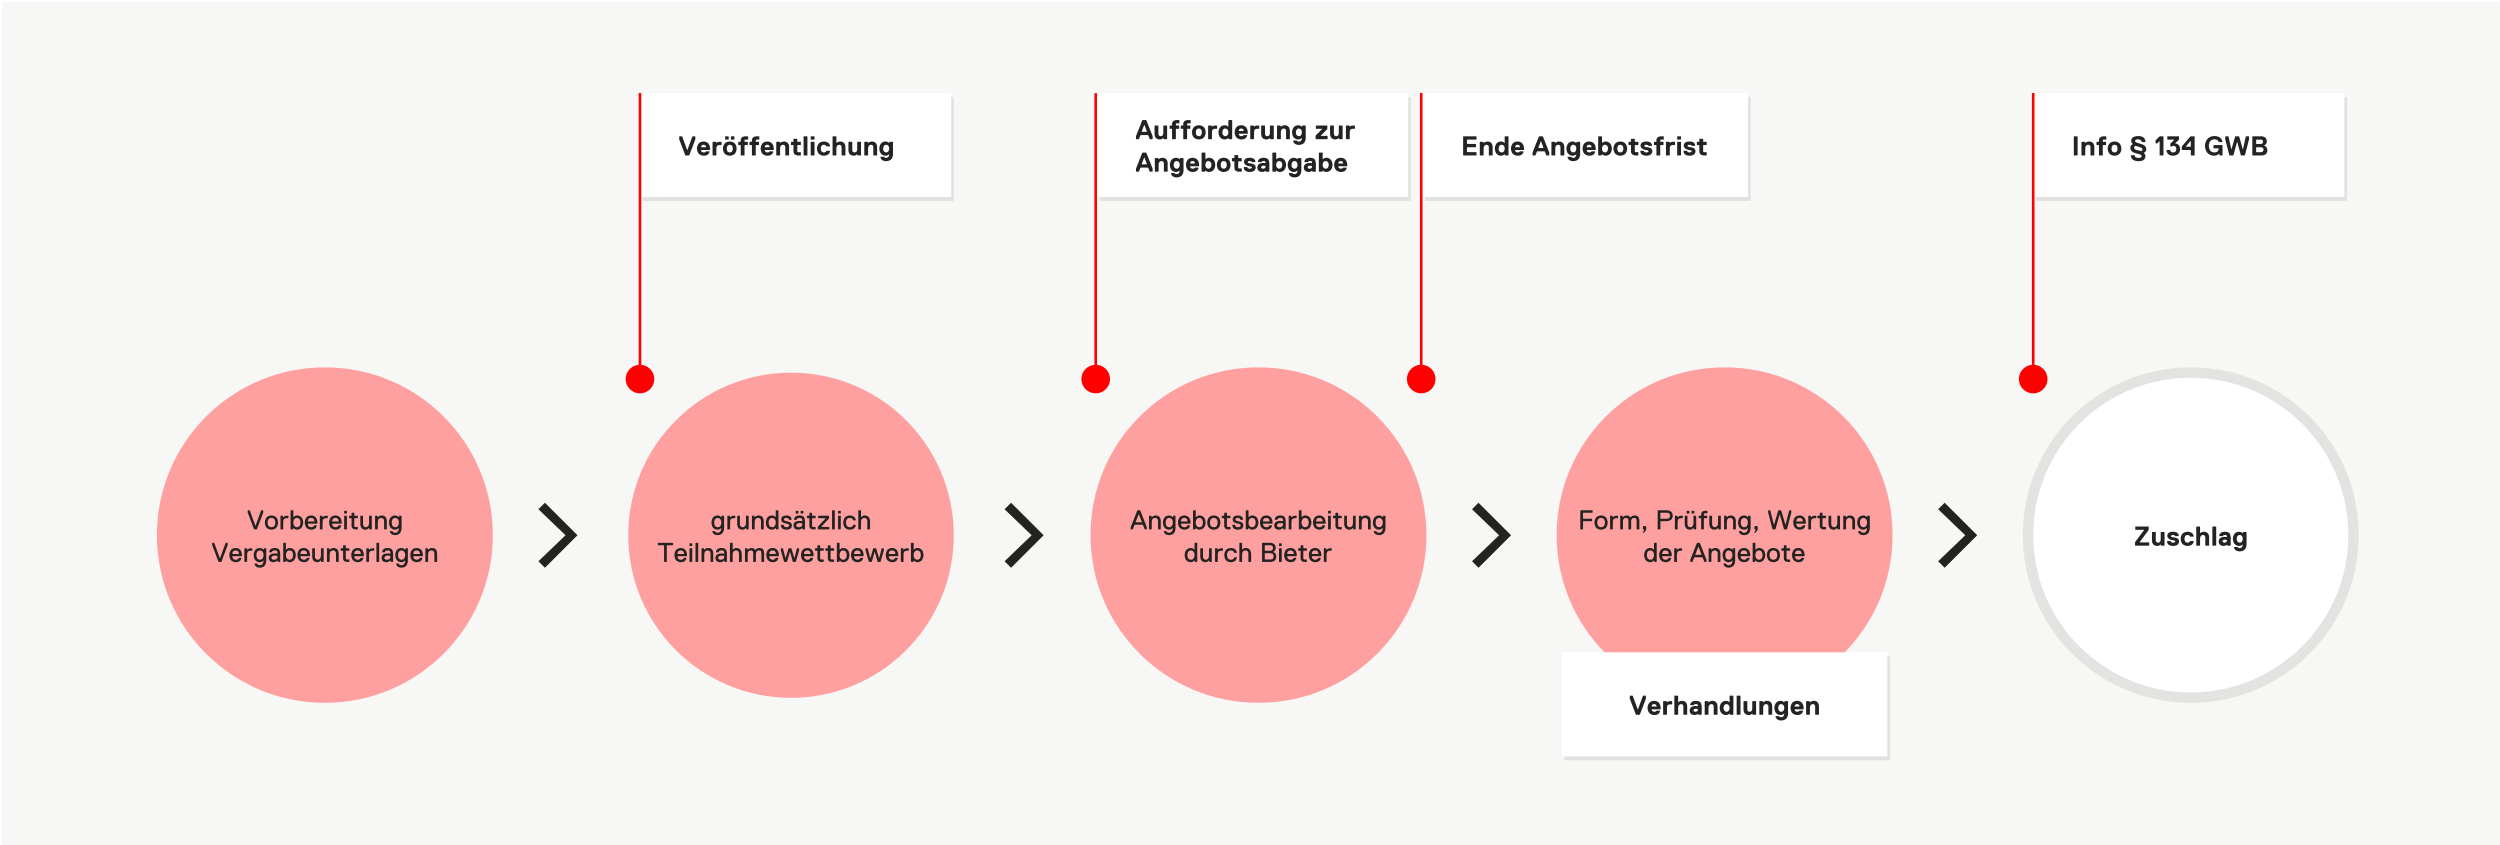 <svg xmlns="http://www.w3.org/2000/svg" width="1440pt" height="487pt" viewBox="0 0 1440 487"><defs><filter id="a"><feGaussianBlur in="SourceGraphic" stdDeviation="3"/></filter></defs><defs><clipPath id="b"><path d="M310.125 289.578h22.5v37.461h-22.5zm0 0"/></clipPath><clipPath id="c"><path d="M578.625 289.578h22.5v37.461h-22.5zm0 0"/></clipPath><clipPath id="d"><path d="M847.875 289.578h22.5v37.461h-22.5zm0 0"/></clipPath><clipPath id="e"><path d="M1116.375 289.578h22.5v37.461h-22.5zm0 0"/></clipPath></defs><path d="M1.125 1.125h1440v487h-1440zm0 0" fill="#f7f7f5"/><path d="M370.125 55.816h179.25v59.942h-179.25zm0 0" fill="#1a1a1a" fill-opacity=".1" filter="url(#a)"/><path d="M368.625 53.57h179.25v59.938h-179.25zm0 0" fill="#fff"/><path d="M400.516 80.254l-3.465 9.121-.16.156h-2.043l-.16-.156-3.465-9.121v-1.578l.156-.156h1.418l.156.156 2.836 7.71h.16l2.836-7.71.152-.156h1.422l.157.156zm8.504 5.348v.628l-.16.157h-4.88l-.16.156c0 .379.375.82.375.82.38.438 1.2.438 1.2.438.867 0 1.101-.469 1.101-.469l.16-.16h1.89l.157.16c-.062.395-.262.77-.262.77-.195.375-.558.753-.558.753-.36.38-1.008.61-1.008.61-.645.226-1.48.226-1.48.226-1.907 0-2.922-1.164-2.922-1.164-1.016-1.164-1.016-2.925-1.016-2.925 0-1.75.984-2.922.984-2.922.985-1.172 2.797-1.172 2.797-1.172 1.813 0 2.797 1.172 2.797 1.172.985 1.172.985 2.922.985 2.922zm-2.524-.79l.16-.156c0-.097-.05-.27-.05-.27-.047-.171-.18-.413-.18-.413-.133-.246-.442-.41-.442-.41-.308-.165-.75-.165-.75-.165a1.71 1.71 0 0 0-.746.165 1.17 1.17 0 0 0-.441.41c-.133.242-.18.414-.18.414-.047.172-.047.27-.047.27l.16.156zm9.133-1.414l-.156.157h-1.106c-.926 0-1.328.488-1.328.488-.402.484-.402 1.559-.402 1.559v3.773l-.157.156h-1.89l-.16-.156v-7.55l.16-.157h1.734l.156.156.157.473h.16c.027-.063.125-.172.125-.172.094-.11.535-.285.535-.285.441-.172 1.07-.172 1.07-.172h.946l.156.156zm8.66 2.204c0 1.87-1.078 2.98-1.078 2.98-1.078 1.11-2.86 1.11-2.86 1.11-1.777 0-2.855-1.11-2.855-1.11-1.082-1.11-1.082-2.98-1.082-2.98 0-1.875 1.082-2.985 1.082-2.985 1.078-1.11 2.856-1.11 2.856-1.11 1.78 0 2.859 1.11 2.859 1.11 1.078 1.11 1.078 2.985 1.078 2.985zm-2.203 0c0-1.059-.45-1.63-.45-1.63-.449-.574-1.284-.574-1.284-.574-.832 0-1.282.575-1.282.575-.449.57-.449 1.629-.449 1.629 0 1.054.45 1.625.45 1.625.449.574 1.28.574 1.28.574.837 0 1.286-.574 1.286-.574.449-.57.449-1.625.449-1.625zm.945-5.348l-.156.152h-1.73l-.16-.152v-1.578l.16-.156h1.73l.156.156zm-3.308 0l-.153.152h-1.734l-.16-.152v-1.578l.16-.156h1.734l.153.156zm11.023-1.734l.156.156v1.578l-.156.152h-1.414c-.473 0-.473.473-.473.473v.629l.153.16h1.578l.156.156v1.574l-.156.157h-1.578l-.153.156v5.664l-.16.156h-1.89l-.157-.156v-5.664l-.156-.156h-1.101l-.16-.157v-1.574l.16-.156h1.101l.156-.16v-.63c0-1.21.758-1.784.758-1.784.758-.574 1.922-.574 1.922-.574zm6.457 0l.156.156v1.578l-.156.152h-1.418c-.469 0-.469.473-.469.473v.629l.153.16h1.578l.156.156v1.574l-.156.157h-1.578l-.153.156v5.664l-.16.156h-1.89l-.157-.156v-5.664l-.16-.156h-1.101l-.157-.157v-1.574l.157-.156h1.101l.16-.16v-.63c0-1.21.758-1.784.758-1.784.754-.574 1.918-.574 1.918-.574zm8.504 7.082v.628l-.156.157h-4.883l-.16.156c0 .379.379.82.379.82.375.438 1.195.438 1.195.438.867 0 1.106-.469 1.106-.469l.156-.16h1.894l.153.16c-.063.395-.258.77-.258.77-.2.375-.559.753-.559.753-.363.38-1.008.61-1.008.61-.648.226-1.484.226-1.484.226-1.906 0-2.922-1.164-2.922-1.164-1.015-1.164-1.015-2.925-1.015-2.925 0-1.75.984-2.922.984-2.922.984-1.172 2.797-1.172 2.797-1.172 1.812 0 2.797 1.172 2.797 1.172.984 1.172.984 2.922.984 2.922zm-2.52-.79l.157-.156c0-.097-.047-.27-.047-.27a2.692 2.692 0 0 0-.184-.413c-.133-.246-.441-.41-.441-.41-.305-.165-.746-.165-.746-.165a1.71 1.71 0 0 0-.746.165 1.17 1.17 0 0 0-.442.41c-.136.242-.183.414-.183.414-.047.172-.047.27-.047.27l.16.156zm11.336 4.563l-.16.156h-1.886l-.157-.156v-4.563c0-1.414-1.261-1.414-1.261-1.414-1.735 0-1.735 2.043-1.735 2.043v3.934l-.152.156h-1.89l-.16-.156v-7.55l.16-.157h1.73l.16.156.152.473h.16c.79-.79 2.047-.79 2.047-.79 1.403 0 2.2.86 2.2.86.792.856.792 2.29.792 2.29zm4.723-5.664v3.46c0 .474.473.474.473.474h1.422l.152.156v1.574l-.152.156h-1.422c-1.164 0-1.918-.57-1.918-.57-.758-.574-.758-1.79-.758-1.79v-3.46l-.16-.156h-1.102l-.16-.157v-1.574l.16-.156h1.102l.16-.16v-1.414l.16-.16h1.887l.156.16v1.414l.16.16h1.735l.152.156v1.574l-.152.157h-1.735zm5.824 5.664l-.152.156h-1.89l-.16-.156v-10.7l.16-.155h1.89l.152.156zm4.094-9.121l-.152.152h-1.89l-.161-.152v-1.578l.16-.156h1.89l.153.156zm0 9.121l-.152.156h-1.89l-.161-.156v-7.55l.16-.157h1.89l.153.156zm3.625-3.773c0 1.054.45 1.625.45 1.625.445.574 1.28.574 1.28.574 1.149 0 1.422-.79 1.422-.79l.153-.152h1.894l.157.153c-.22 1.343-1.22 2.011-1.22 2.011-1 .668-2.405.668-2.405.668-1.778 0-2.856-1.109-2.856-1.109-1.082-1.11-1.082-2.98-1.082-2.98 0-1.875 1.082-2.985 1.082-2.985 1.078-1.11 2.856-1.11 2.856-1.11 1.406 0 2.406.669 2.406.669 1 .668 1.219 2.011 1.219 2.011l-.157.153h-1.894l-.153-.153c-.273-.789-1.421-.789-1.421-.789-.836 0-1.282.575-1.282.575-.449.57-.449 1.629-.449 1.629zm14.172 3.773l-.16.156h-1.887l-.156-.156v-4.563c0-1.414-1.262-1.414-1.262-1.414-1.734 0-1.734 2.043-1.734 2.043v3.934l-.153.156h-1.89l-.16-.156v-10.7l.16-.155h1.89l.153.156v3.62h.16c.789-.788 2.047-.788 2.047-.788 1.402 0 2.199.86 2.199.86.793.855.793 2.288.793 2.288zm1.734-7.55l.153-.157h1.894l.156.156v4.563c0 1.414 1.258 1.414 1.258 1.414.79 0 1.184-.512 1.184-.512.394-.512.394-1.379.394-1.379v-4.086l.153-.156h1.894l.156.156v7.551l-.156.156h-1.734l-.16-.156-.153-.473h-.16c-.015.032-.054.086-.054.086-.043.059-.2.192-.2.192-.156.132-.351.234-.351.234-.2.106-.543.191-.543.191-.348.086-.742.086-.742.086-1.399 0-2.196-.855-2.196-.855-.793-.86-.793-2.293-.793-2.293zm16.532 7.55l-.16.156h-1.887l-.157-.156v-4.563c0-1.414-1.261-1.414-1.261-1.414-1.735 0-1.735 2.043-1.735 2.043v3.934l-.152.156h-1.89l-.16-.156v-7.55l.16-.157h1.73l.16.156.152.473h.16c.79-.79 2.047-.79 2.047-.79 1.403 0 2.2.86 2.2.86.793.856.793 2.29.793 2.29zm9.132-7.55v6.921c0 2.031-1.093 3.063-1.093 3.063-1.094 1.027-2.844 1.027-2.844 1.027-1.399 0-2.29-.645-2.29-.645-.89-.644-1.015-1.714-1.015-1.714l.156-.157h1.887l.16.157c.235.468 1.102.468 1.102.468 1.734 0 1.734-2.043 1.734-2.043h-.16c-.062.098-.21.223-.21.223-.15.125-.677.348-.677.348-.527.218-1.16.218-1.16.218-1.465 0-2.465-1.125-2.465-1.125-1-1.129-1-2.964-1-2.964 0-1.84 1-2.97 1-2.97 1-1.124 2.465-1.124 2.465-1.124.633 0 1.145.195 1.145.195.511.2.715.402.715.402l.187.192h.16l.157-.473.16-.156h1.726zm-5.668 3.777c0 2.199 1.73 2.199 1.73 2.199 1.735 0 1.735-2.2 1.735-2.2 0-2.203-1.734-2.203-1.734-2.203-1.73 0-1.73 2.204-1.73 2.204zm0 0" fill="#232321"/><path d="M633.375 55.816h179.25v59.942h-179.25zm0 0" fill="#1a1a1a" fill-opacity=".1" filter="url(#a)"/><path d="M631.875 53.57h179.25v59.938h-179.25zm0 0" fill="#fff"/><path d="M663.922 80.008l-.156.16h-1.418l-.16-.16-.786-2.043-.316-.16h-3.938l-.312.16-.79 2.043-.155.16h-1.418l-.16-.16v-1.57l3.625-9.13.16-.152h2.043l.16.153 3.62 9.129zm-3.309-4.246l-1.414-3.774h-.16l-1.414 3.774.152.16h2.684zm4.41-3.301l.157-.16h1.89l.16.16v4.562c0 1.415 1.254 1.415 1.254 1.415.79 0 1.184-.512 1.184-.512.398-.512.398-1.38.398-1.38v-4.085l.153-.16h1.89l.16.16v7.547l-.16.16h-1.73l-.16-.16-.153-.469h-.16c-.015.031-.058.086-.058.086-.04.055-.196.188-.196.188-.156.136-.355.238-.355.238-.195.101-.543.187-.543.187-.344.09-.738.09-.738.09-1.403 0-2.196-.86-2.196-.86-.797-.859-.797-2.292-.797-2.292zm14.172-3.305l.157.153v1.578l-.157.152h-1.418c-.468 0-.468.473-.468.473v.629l.152.16h1.578l.156.16v1.57l-.156.16h-1.578l-.152.153v5.664l-.16.16h-1.891l-.156-.16v-5.664l-.157-.153h-1.105l-.156-.16v-1.57l.156-.16h1.105l.157-.16v-.63c0-1.206.757-1.78.757-1.78.754-.575 1.918-.575 1.918-.575zm6.453 0l.16.153v1.578l-.16.152h-1.414c-.472 0-.472.473-.472.473v.629l.156.16h1.578l.152.16v1.57l-.152.16h-1.578l-.156.153v5.664l-.157.16h-1.894l-.152-.16v-5.664l-.16-.153h-1.102l-.16-.16v-1.57l.16-.16h1.101l.16-.16v-.63c0-1.206.758-1.78.758-1.78.754-.575 1.918-.575 1.918-.575zm8.82 7.078c0 1.875-1.077 2.985-1.077 2.985-1.078 1.11-2.86 1.11-2.86 1.11-1.777 0-2.86-1.11-2.86-1.11-1.077-1.11-1.077-2.985-1.077-2.985 0-1.875 1.078-2.984 1.078-2.984 1.082-1.11 2.86-1.11 2.86-1.11 1.78 0 2.859 1.11 2.859 1.11 1.078 1.11 1.078 2.984 1.078 2.984zm-2.202 0c0-1.054-.45-1.629-.45-1.629-.449-.574-1.285-.574-1.285-.574-.836 0-1.285.574-1.285.574-.45.575-.45 1.63-.45 1.63 0 1.054.45 1.628.45 1.628.45.575 1.285.575 1.285.575.836 0 1.285-.575 1.285-.575.45-.574.45-1.629.45-1.629zm8.816-2.203l-.16.16h-1.102c-.925 0-1.328.485-1.328.485-.402.488-.402 1.558-.402 1.558v3.774l-.156.16h-1.891l-.16-.16V72.46l.16-.16h1.734l.157.16.156.469h.156c.031-.059.125-.172.125-.172.098-.11.54-.281.54-.281.44-.176 1.07-.176 1.07-.176h.94l.161.16zm.785 2.203c0-1.84 1-2.964 1-2.964 1-1.13 2.469-1.13 2.469-1.13.629 0 1.14.2 1.14.2.512.195.715.402.715.402l.188.188h.16v-3.621l.16-.153h1.887l.156.153v10.699l-.156.16h-1.73l-.157-.16-.16-.469h-.16c-.063.098-.211.223-.211.223-.148.125-.676.343-.676.343-.527.223-1.156.223-1.156.223-1.469 0-2.469-1.129-2.469-1.129-1-1.125-1-2.965-1-2.965zm2.207 0c0 2.204 1.73 2.204 1.73 2.204 1.735 0 1.735-2.204 1.735-2.204 0-2.203-1.734-2.203-1.734-2.203-1.73 0-1.73 2.203-1.73 2.203zm14.649 0v.63l-.16.16h-4.883l-.157.152c0 .379.375.82.375.82.38.442 1.2.442 1.2.442.863 0 1.101-.473 1.101-.473l.156-.16h1.895l.152.16c-.062.394-.257.77-.257.77-.2.378-.56.757-.56.757-.362.38-1.007.606-1.007.606-.644.23-1.48.23-1.48.23-1.91 0-2.926-1.168-2.926-1.168-1.012-1.164-1.012-2.926-1.012-2.926 0-1.746.985-2.918.985-2.918.984-1.175 2.796-1.175 2.796-1.175 1.813 0 2.797 1.175 2.797 1.175.985 1.172.985 2.918.985 2.918zm-2.524-.789l.156-.152c0-.098-.046-.27-.046-.27-.047-.171-.184-.418-.184-.418-.133-.246-.438-.41-.438-.41-.308-.164-.75-.164-.75-.164-.44 0-.746.164-.746.164-.304.164-.441.41-.441.41a2.096 2.096 0 0 0-.184.418c-.043.172-.043.27-.043.27l.157.152zm9.133-1.414l-.16.16h-1.102c-.925 0-1.328.485-1.328.485-.402.488-.402 1.558-.402 1.558v3.774l-.156.16h-1.891l-.16-.16V72.46l.16-.16h1.73l.16.16.157.469h.156c.031-.059.125-.172.125-.172.098-.11.54-.281.54-.281.437-.176 1.07-.176 1.07-.176h.94l.161.16zm1.102-1.57l.156-.16h1.89l.16.16v4.562c0 1.415 1.255 1.415 1.255 1.415.793 0 1.187-.512 1.187-.512.395-.512.395-1.38.395-1.38v-4.085l.152-.16h1.89l.16.16v7.547l-.16.16h-1.73l-.16-.16-.152-.469h-.16c-.016.031-.055.086-.055.086-.043.055-.2.188-.2.188-.156.136-.355.238-.355.238-.195.101-.543.187-.543.187-.344.09-.738.09-.738.09-1.403 0-2.196-.86-2.196-.86-.796-.859-.796-2.292-.796-2.292zm16.535 7.547l-.16.16h-1.887l-.16-.16v-4.563c0-1.414-1.258-1.414-1.258-1.414-1.734 0-1.734 2.043-1.734 2.043v3.934l-.153.16h-1.894l-.157-.16V72.46l.157-.16h1.734l.16.16.153.469h.16c.789-.79 2.043-.79 2.043-.79 1.406 0 2.199.86 2.199.86.797.86.797 2.293.797 2.293zm9.133-7.547v6.918c0 2.035-1.094 3.062-1.094 3.062-1.098 1.032-2.844 1.032-2.844 1.032-1.398 0-2.289-.649-2.289-.649-.89-.644-1.02-1.715-1.02-1.715l.16-.152h1.887l.16.152c.235.473 1.102.473 1.102.473 1.73 0 1.73-2.043 1.73-2.043h-.156c-.062.098-.21.223-.21.223-.15.125-.676.343-.676.343-.528.223-1.16.223-1.16.223-1.465 0-2.465-1.129-2.465-1.129-1-1.125-1-2.965-1-2.965 0-1.84 1-2.964 1-2.964 1-1.13 2.464-1.13 2.464-1.13.633 0 1.145.2 1.145.2.512.195.71.402.71.402l.192.188h.157l.16-.47.16-.16h1.726zm-5.672 3.773c0 2.204 1.734 2.204 1.734 2.204 1.73 0 1.73-2.204 1.73-2.204 0-2.203-1.73-2.203-1.73-2.203-1.734 0-1.734 2.203-1.734 2.203zm18.27 3.774l-.157.16h-6.613l-.16-.16v-1.73l.16-.313 3.617-3.621v-.153h-3.465l-.152-.16v-1.57l.152-.16h6.3l.161.16v1.73l-.16.313-3.621 3.621v.152h3.781l.156.16zm1.417-7.547l.153-.16h1.89l.16.16v4.562c0 1.415 1.258 1.415 1.258 1.415.79 0 1.184-.512 1.184-.512.394-.512.394-1.38.394-1.38v-4.085l.153-.16h1.894l.156.16v7.547l-.156.16h-1.734l-.16-.16-.153-.469h-.16c-.016.031-.055.086-.055.086-.043.055-.199.188-.199.188a2.051 2.051 0 0 1-.351.238c-.2.101-.543.187-.543.187-.348.09-.743.09-.743.09-1.398 0-2.195-.86-2.195-.86-.793-.859-.793-2.292-.793-2.292zm14.328 1.57l-.16.16h-1.101c-.93 0-1.332.485-1.332.485-.403.488-.403 1.558-.403 1.558v3.774l-.152.16h-1.89l-.16-.16V72.46l.16-.16h1.73l.16.16.152.469h.16c.032-.059.125-.172.125-.172.094-.11.536-.281.536-.281.44-.176 1.074-.176 1.074-.176h.941l.16.16zm0 0M663.922 98.738l-.156.16h-1.418l-.16-.16-.786-2.043-.316-.156h-3.938l-.312.156-.79 2.043-.155.16h-1.418l-.16-.16v-1.57l3.625-9.129.16-.152h2.043l.16.152 3.62 9.129zm-3.309-4.246L659.2 90.72h-.16l-1.414 3.773.152.16h2.684zm11.969 4.246l-.16.16h-1.887l-.156-.16v-4.562c0-1.414-1.262-1.414-1.262-1.414-1.734 0-1.734 2.043-1.734 2.043v3.933l-.153.16h-1.894l-.156-.16v-7.547l.156-.16h1.734l.16.16.153.47h.16c.789-.79 2.043-.79 2.043-.79 1.406 0 2.203.86 2.203.86.793.859.793 2.292.793 2.292zm9.133-7.547v6.918c0 2.036-1.094 3.063-1.094 3.063-1.094 1.031-2.844 1.031-2.844 1.031-1.398 0-2.289-.644-2.289-.644-.89-.649-1.02-1.72-1.02-1.72l.16-.151h1.888l.16.152c.234.472 1.101.472 1.101.472 1.735 0 1.735-2.042 1.735-2.042h-.16c-.063.097-.211.222-.211.222-.149.125-.676.344-.676.344-.528.223-1.16.223-1.16.223-1.465 0-2.465-1.13-2.465-1.13-1-1.124-1-2.964-1-2.964 0-1.84 1-2.965 1-2.965 1-1.129 2.465-1.129 2.465-1.129.633 0 1.144.2 1.144.2.512.195.711.402.711.402l.192.187h.16l.156-.469.16-.16h1.727zm-5.672 3.774c0 2.203 1.734 2.203 1.734 2.203 1.735 0 1.735-2.203 1.735-2.203 0-2.203-1.735-2.203-1.735-2.203-1.734 0-1.734 2.203-1.734 2.203zm14.648 0v.629l-.156.16h-4.883l-.16.152c0 .38.38.82.38.82.374.442 1.194.442 1.194.442.868 0 1.102-.473 1.102-.473l.16-.156h1.89l.157.156c-.063.395-.258.774-.258.774-.199.375-.558.754-.558.754-.364.379-1.008.605-1.008.605-.649.23-1.485.23-1.485.23-1.906 0-2.921-1.167-2.921-1.167-1.016-1.164-1.016-2.926-1.016-2.926 0-1.746.984-2.918.984-2.918.985-1.176 2.797-1.176 2.797-1.176 1.813 0 2.797 1.176 2.797 1.176.984 1.172.984 2.918.984 2.918zm-2.523-.79l.16-.152c0-.097-.047-.27-.047-.27a2.813 2.813 0 0 0-.183-.417c-.133-.246-.442-.41-.442-.41-.308-.164-.746-.164-.746-.164a1.71 1.71 0 0 0-.746.164c-.305.164-.441.41-.441.41-.137.246-.184.418-.184.418-.047.172-.047.27-.047.27l.16.152zm11.812.79c0 1.84-1 2.965-1 2.965-1 1.129-2.464 1.129-2.464 1.129-.63 0-1.141-.2-1.141-.2-.512-.195-.719-.402-.719-.402l-.187-.187h-.16l-.153.468-.16.16h-1.734l-.157-.16V88.04l.157-.152h1.894l.153.152v3.621h.16c.062-.097.21-.222.21-.222.153-.126.68-.344.68-.344.528-.223 1.157-.223 1.157-.223 1.464 0 2.464 1.129 2.464 1.129 1 1.125 1 2.965 1 2.965zm-2.207 0c0-2.203-1.73-2.203-1.73-2.203-1.734 0-1.734 2.203-1.734 2.203 0 2.203 1.734 2.203 1.734 2.203 1.73 0 1.73-2.203 1.73-2.203zm11.024 0c0 1.875-1.078 2.984-1.078 2.984-1.078 1.11-2.86 1.11-2.86 1.11-1.777 0-2.855-1.11-2.855-1.11-1.082-1.11-1.082-2.984-1.082-2.984 0-1.875 1.082-2.985 1.082-2.985 1.078-1.109 2.855-1.109 2.855-1.109 1.782 0 2.86 1.11 2.86 1.11 1.078 1.109 1.078 2.984 1.078 2.984zm-2.203 0c0-1.055-.45-1.63-.45-1.63-.449-.573-1.285-.573-1.285-.573-.836 0-1.28.574-1.28.574-.45.574-.45 1.629-.45 1.629 0 1.055.45 1.629.45 1.629.444.574 1.28.574 1.28.574.836 0 1.286-.574 1.286-.574.449-.574.449-1.63.449-1.63zm6.613-1.89v3.464c0 .469.473.469.473.469h1.418l.156.16v1.57l-.156.16h-1.418c-1.164 0-1.922-.574-1.922-.574-.754-.574-.754-1.785-.754-1.785v-3.465l-.16-.152h-1.102l-.16-.16v-1.57l.16-.16h1.102l.16-.16V89.46l.156-.16h1.887l.16.16v1.41l.16.16h1.73l.157.16v1.57l-.156.16h-1.73zm10.078 3.464c0 1.055-.851 1.785-.851 1.785-.848.735-2.614.735-2.614.735-1.62 0-2.543-.743-2.543-.743-.922-.738-.922-1.937-.922-1.937l.16-.152h1.891l.153.152c0 .441.316.613.316.613.316.176.945.176.945.176 1.262 0 1.262-.629 1.262-.629 0-.125-.035-.227-.035-.227-.031-.101-.125-.175-.125-.175a4.385 4.385 0 0 0-.156-.117c-.063-.047-.246-.086-.246-.086l-.286-.067a15.7 15.7 0 0 0-.351-.058c-.25-.04-.375-.055-.375-.055-2.992-.508-2.992-2.52-2.992-2.52 0-1.023.816-1.691.816-1.691.816-.672 2.488-.672 2.488-.672 1.48 0 2.395.617 2.395.617.914.614.914 1.746.914 1.746l-.16.16h-1.887l-.16-.16c0-.472-1.102-.472-1.102-.472-.597 0-.851.14-.851.14-.25.141-.25.493-.25.493a.55.55 0 0 0 .086.304c.09.117.324.196.324.196.234.078.39.117.39.117.157.043.543.086.543.086a11.155 11.155 0 0 1 1.2.207c.261.062.687.234.687.234.426.176.684.402.684.402.258.227.457.645.457.645.195.418.195.953.195.953zm7.875 2.2l-.16.16h-1.73l-.16-.16-.153-.313h-.16c-.063.062-.207.172-.207.172-.14.113-.59.285-.59.285-.45.176-.938.176-.938.176-1.304 0-2.07-.668-2.07-.668-.765-.672-.765-1.852-.765-1.852 0-.676.246-1.184.246-1.184.242-.503.605-.777.605-.777.363-.273.86-.45.86-.45.496-.171.906-.218.906-.218.41-.047.851-.047.851-.047.282 0 .559.04.559.04.277.038.414.09.414.09l.129.03.16-.16v-.156c0-.598-.2-.77-.2-.77-.198-.175-.905-.175-.905-.175-.317 0-.48.015-.48.015a1.08 1.08 0 0 0-.356.125c-.188.11-.266.332-.266.332l-.16.16h-1.89l-.153-.16c0-.882.8-1.62.8-1.62.805-.743 2.505-.743 2.505-.743 1.828 0 2.566.883 2.566.883.742.879.742 2.738.742 2.738zm-2.203-2.985l-.16-.16c-.313-.156-.945-.156-.945-.156-1.418 0-1.418.94-1.418.94 0 .79 1.101.79 1.101.79.602 0 1.012-.316 1.012-.316.41-.313.41-.786.41-.786zm11.805-.79c0 1.84-1 2.966-1 2.966-1 1.129-2.465 1.129-2.465 1.129-.625 0-1.137-.2-1.137-.2-.515-.195-.719-.402-.719-.402l-.191-.187h-.156l-.157.468-.156.16h-1.734l-.16-.16V88.04l.16-.152h1.89l.157.152v3.621h.156c.063-.097.215-.222.215-.222.152-.126.68-.344.68-.344.527-.223 1.152-.223 1.152-.223 1.465 0 2.465 1.129 2.465 1.129 1 1.125 1 2.965 1 2.965zm-2.203 0c0-2.202-1.735-2.202-1.735-2.202-1.73 0-1.73 2.203-1.73 2.203 0 2.203 1.73 2.203 1.73 2.203 1.735 0 1.735-2.203 1.735-2.203zm11.023-3.773v6.918c0 2.036-1.094 3.063-1.094 3.063-1.097 1.031-2.843 1.031-2.843 1.031-1.399 0-2.29-.644-2.29-.644-.89-.649-1.02-1.72-1.02-1.72l.161-.151h1.887l.16.152c.234.472 1.102.472 1.102.472 1.73 0 1.73-2.042 1.73-2.042h-.156c-.063.097-.211.222-.211.222-.149.125-.676.344-.676.344-.527.223-1.16.223-1.16.223-1.465 0-2.465-1.13-2.465-1.13-1-1.124-1-2.964-1-2.964 0-1.84 1-2.965 1-2.965 1-1.129 2.465-1.129 2.465-1.129.633 0 1.144.2 1.144.2.512.195.711.402.711.402l.192.187h.156l.16-.469.16-.16h1.727zm-5.672 3.774c0 2.203 1.735 2.203 1.735 2.203 1.73 0 1.73-2.203 1.73-2.203 0-2.203-1.73-2.203-1.73-2.203-1.735 0-1.735 2.203-1.735 2.203zm14.02 3.773l-.16.16h-1.735l-.156-.16-.156-.312h-.157c-.062.062-.207.172-.207.172-.144.113-.59.285-.59.285-.449.176-.937.176-.937.176-1.309 0-2.07-.668-2.07-.668-.766-.672-.766-1.852-.766-1.852 0-.676.246-1.184.246-1.184.242-.503.606-.777.606-.777.363-.273.859-.45.859-.45.496-.171.906-.218.906-.218.41-.047.848-.047.848-.047.285 0 .562.04.562.04.274.038.414.09.414.09l.13.03.156-.16v-.156c0-.598-.196-.77-.196-.77-.199-.175-.906-.175-.906-.175-.316 0-.48.015-.48.015-.164.016-.356.125-.356.125-.187.11-.265.332-.265.332l-.16.16h-1.891l-.153-.16c0-.882.801-1.62.801-1.62.801-.743 2.504-.743 2.504-.743 1.824 0 2.567.883 2.567.883.742.879.742 2.738.742 2.738zm-2.207-2.984l-.157-.16c-.312-.156-.945-.156-.945-.156-1.418 0-1.418.94-1.418.94 0 .79 1.102.79 1.102.79.597 0 1.008-.316 1.008-.316.41-.313.41-.786.41-.786zm11.808-.79c0 1.84-1 2.966-1 2.966-1 1.129-2.465 1.129-2.465 1.129-.625 0-1.14-.2-1.14-.2-.512-.195-.715-.402-.715-.402l-.191-.187h-.16l-.153.468-.16.16h-1.73l-.16-.16V88.04l.16-.152h1.89l.152.152v3.621h.16c.063-.097.215-.222.215-.222.149-.126.68-.344.68-.344.527-.223 1.152-.223 1.152-.223 1.465 0 2.465 1.129 2.465 1.129 1 1.125 1 2.965 1 2.965zm-2.203 0c0-2.202-1.734-2.202-1.734-2.202-1.735 0-1.735 2.203-1.735 2.203 0 2.203 1.735 2.203 1.735 2.203 1.734 0 1.734-2.203 1.734-2.203zm10.711 0v.63l-.16.16h-4.883l-.156.152c0 .38.375.82.375.82.379.442 1.2.442 1.2.442.866 0 1.1-.473 1.1-.473l.16-.156h1.891l.153.156a2.801 2.801 0 0 1-.258.774c-.2.375-.559.754-.559.754-.363.379-1.007.605-1.007.605-.645.23-1.48.23-1.48.23-1.911 0-2.923-1.167-2.923-1.167-1.015-1.164-1.015-2.926-1.015-2.926 0-1.746.984-2.918.984-2.918.984-1.176 2.797-1.176 2.797-1.176 1.812 0 2.797 1.176 2.797 1.176.984 1.172.984 2.918.984 2.918zm-2.523-.788l.16-.153c0-.097-.051-.27-.051-.27-.047-.171-.18-.417-.18-.417-.136-.246-.441-.41-.441-.41-.309-.164-.75-.164-.75-.164a1.71 1.71 0 0 0-.746.164c-.305.164-.442.41-.442.41-.136.246-.18.418-.18.418-.046.172-.046.27-.046.27l.156.152zm0 0" fill="#232321"/><path d="M1172.625 55.816h179.25v59.942h-179.25zm0 0" fill="#1a1a1a" fill-opacity=".1" filter="url(#a)"/><path d="M1171.125 53.57h179.25v59.938h-179.25zm0 0" fill="#fff"/><path d="M1196.715 89.375l-.156.156h-1.895l-.152-.156v-10.7l.152-.155h1.895l.156.156zm9.605 0l-.16.156h-1.887l-.156-.156v-4.563c0-1.414-1.262-1.414-1.262-1.414-1.734 0-1.734 2.043-1.734 2.043v3.934l-.152.156h-1.89l-.161-.156v-7.55l.16-.157h1.73l.16.156.153.473h.16c.79-.79 2.047-.79 2.047-.79 1.402 0 2.2.86 2.2.86.792.856.792 2.29.792 2.29zm6.77-10.855l.16.156v1.578l-.16.152h-1.414c-.473 0-.473.473-.473.473v.629l.152.16h1.582l.153.156v1.574l-.152.157h-1.583l-.152.156v5.664l-.16.156h-1.89l-.153-.156v-5.664l-.16-.156h-1.102l-.16-.157v-1.574l.16-.156h1.102l.16-.16v-.63c0-1.21.754-1.784.754-1.784.758-.574 1.922-.574 1.922-.574zm8.82 7.082c0 1.87-1.078 2.98-1.078 2.98-1.082 1.11-2.86 1.11-2.86 1.11-1.78 0-2.859-1.11-2.859-1.11-1.078-1.11-1.078-2.98-1.078-2.98 0-1.875 1.078-2.985 1.078-2.985 1.078-1.11 2.86-1.11 2.86-1.11 1.777 0 2.859 1.11 2.859 1.11 1.078 1.11 1.078 2.985 1.078 2.985zm-2.207 0c0-1.059-.445-1.63-.445-1.63-.45-.574-1.285-.574-1.285-.574-.836 0-1.285.575-1.285.575-.45.57-.45 1.629-.45 1.629 0 1.054.45 1.625.45 1.625.449.574 1.285.574 1.285.574.836 0 1.285-.574 1.285-.574.445-.57.445-1.625.445-1.625zm9.606-.633c0 .457.214.758.214.758.211.296.645.472.645.472.434.172.867.274.867.274.434.101 1.094.242 1.094.242a11.64 11.64 0 0 1 1.117.297h.16c.633-.2.633-.942.633-.942 0-.36-.215-.625-.215-.625-.21-.27-.652-.468-.652-.468-.442-.196-.852-.32-.852-.32-.41-.13-1.101-.31-1.101-.31-.696-.183-1.117-.32-1.117-.32h-.16c-.633.203-.633.942-.633.942zm5.511 2.992v.16c.946.625.946 1.883.946 1.883 0 1.336-.993 2.086-.993 2.086-.992.746-2.945.746-2.945.746-2.015 0-3.21-.809-3.21-.809-1.2-.808-1.2-2.496-1.2-2.496l.16-.156h1.89l.153.156c0 .723.524 1.07.524 1.07.52.344 1.683.344 1.683.344.992 0 1.363-.28 1.363-.28.368-.282.368-.821.368-.821 0-.34-.352-.594-.352-.594-.355-.25-.93-.414-.93-.414-.574-.168-1.257-.332-1.257-.332a13.985 13.985 0 0 1-1.372-.418c-.687-.254-1.261-.598-1.261-.598-.574-.347-.926-.953-.926-.953-.356-.601-.356-1.406-.356-1.406 0-.867.434-1.387.434-1.387.434-.52.98-.664.98-.664v-.152c-.94-.63-.94-1.89-.94-1.89 0-1.208 1.07-1.942 1.07-1.942 1.07-.73 3.023-.73 3.023-.73 1.844 0 2.969.847 2.969.847 1.125.852 1.125 2.457 1.125 2.457l-.157.156h-1.89l-.16-.156c0-1.414-2.043-1.414-2.043-1.414-1.735 0-1.735.941-1.735.941 0 .473.66.793.66.793.664.325 1.618.582 1.618.582.953.258 1.906.606 1.906.606a4.697 4.697 0 0 1 1.617 1.039c.66.695.66 1.695.66 1.695 0 .867-.433 1.387-.433 1.387-.434.52-.989.664-.989.664zm11.18 1.57h-1.89l-.153-.156v-8.02h-.16l-1.262 1.254h-.785l-.156-.156V80.88l2.203-2.203.312-.156H1246l.16.156v10.699zm9.766-3.62c0 1.609-1.09 2.694-1.09 2.694-1.086 1.086-3.008 1.086-3.008 1.086-1.781 0-2.777-.937-2.777-.937-1-.938-1-2.211-1-2.211l.156-.156h1.894l.153.156c0 .52.402.89.402.89.402.368 1.172.368 1.172.368.918 0 1.406-.52 1.406-.52.485-.52.485-1.37.485-1.37 0-.927-.426-1.403-.426-1.403-.426-.48-1.149-.48-1.149-.48-.28 0-.52.077-.52.077-.237.082-.331.157-.331.157l-.09.078h-.79l-.16-.153v-1.421l2.204-2.2v-.16h-3.777l-.16-.152v-1.578l.16-.156h6.46l.153.156v1.578l-.153.312-2.05 1.887v.156c1.117 0 1.976.922 1.976.922.86.922.86 2.38.86 2.38zm8.343 3.464l-.152.156h-1.895l-.156-.156v-2.832l-.16-.156h-4.883l-.156-.157V84.5l.156-.313 4.727-5.511.316-.156h2.051l.152.156zm-2.203-5.035v-3.145h-.16l-2.676 3.145v.16h2.676zm18.266 5.035l-.16.156h-1.414l-.157-.156-.16-.785h-.156c-1.102 1.101-2.832 1.101-2.832 1.101-2.348 0-3.773-1.582-3.773-1.582-1.426-1.582-1.426-4.082-1.426-4.082 0-2.52 1.457-4.093 1.457-4.093 1.453-1.57 3.894-1.57 3.894-1.57 2.16 0 3.301.96 3.301.96 1.145.961 1.426 2.344 1.426 2.344l-.16.156h-1.887l-.156-.156c-.207-.41-.41-.672-.41-.672-.207-.258-.758-.5-.758-.5-.551-.242-1.356-.242-1.356-.242-1.492 0-2.32 1.035-2.32 1.035-.828 1.04-.828 2.738-.828 2.738 0 1.7.828 2.739.828 2.739.828 1.035 2.32 1.035 2.32 1.035 1.246 0 1.883-.602 1.883-.602.64-.605.64-1.597.64-1.597l-.16-.16h-2.675l-.16-.153v-1.578l.16-.156h4.879l.16.156zm7.402-10.855h2.047l.156.156 2.047 7.234h.16l1.575-7.234.156-.156h1.574l.16.156v1.578l-2.363 9.121-.16.156h-2.043l-.16-.156-2.047-7.55h-.156l-2.051 7.55-.157.156h-2.05l-.153-.156-2.363-9.121v-1.578l.156-.156h1.575l.16.156 1.574 7.234h.152l2.051-7.234zm18.422 8.023c0 1.539-.914 2.266-.914 2.266-.914.722-2.234.722-2.234.722h-5.36l-.152-.156v-10.7l.152-.155h5.047c1.32 0 2.235.699 2.235.699.914.699.914 2.136.914 2.136 0 .864-.399 1.5-.399 1.5-.394.633-1.176.856-1.176.856v.156c1.887.473 1.887 2.676 1.887 2.676zm-2.52-4.875c0-.633-.292-.945-.292-.945-.29-.317-.97-.317-.97-.317h-2.515l-.16.16v2.2l.16.16h2.516c.664 0 .96-.364.96-.364.302-.363.302-.894.302-.894zm.313 4.559c0-1.415-1.574-1.415-1.574-1.415h-2.516l-.16.157v2.52l.16.156h2.516c1.574 0 1.574-1.418 1.574-1.418zm0 0" fill="#232321"/><path d="M820.875 55.816h187.5v59.942h-187.5zm0 0" fill="#1a1a1a" fill-opacity=".1" filter="url(#a)"/><path d="M819.375 53.57h187.5v59.938h-187.5zm0 0" fill="#fff"/><path d="M850.477 89.375l-.16.156h-7.403l-.152-.156v-10.7l.152-.155h7.402l.16.156v1.578l-.16.152h-5.191l-.16.16v2.2l.16.16h4.879l.16.152v1.578l-.16.156h-4.879l-.16.157v2.52l.16.156h5.191l.16.156zm9.289 0l-.157.156h-1.886l-.16-.156v-4.563c0-1.414-1.262-1.414-1.262-1.414-1.735 0-1.735 2.043-1.735 2.043v3.934l-.152.156h-1.89l-.16-.156v-7.55l.16-.157h1.73l.16.156.152.473h.16c.79-.79 2.047-.79 2.047-.79 1.403 0 2.2.86 2.2.86.793.856.793 2.29.793 2.29zm1.257-3.773c0-1.84 1-2.97 1-2.97 1-1.124 2.47-1.124 2.47-1.124.628 0 1.14.195 1.14.195.515.2.715.402.715.402l.187.192h.16v-3.621l.16-.156h1.887l.156.156v10.699l-.156.156h-1.73l-.157-.156-.16-.473h-.16c-.058.098-.21.223-.21.223-.15.125-.677.348-.677.348-.527.218-1.156.218-1.156.218-1.469 0-2.469-1.125-2.469-1.125-1-1.129-1-2.964-1-2.964zm2.207 0c0 2.199 1.73 2.199 1.73 2.199 1.735 0 1.735-2.2 1.735-2.2 0-2.203-1.734-2.203-1.734-2.203-1.73 0-1.73 2.204-1.73 2.204zm14.649 0v.628l-.16.157h-4.883l-.156.156c0 .379.375.82.375.82.379.438 1.199.438 1.199.438.863 0 1.101-.469 1.101-.469l.16-.16h1.891l.153.16c-.063.395-.258.77-.258.77-.2.375-.559.753-.559.753-.363.38-1.008.61-1.008.61-.644.226-1.48.226-1.48.226-1.91 0-2.922-1.164-2.922-1.164-1.016-1.164-1.016-2.925-1.016-2.925 0-1.75.985-2.922.985-2.922.984-1.172 2.797-1.172 2.797-1.172 1.812 0 2.797 1.172 2.797 1.172.984 1.172.984 2.922.984 2.922zm-2.524-.79l.16-.156c0-.097-.05-.27-.05-.27-.047-.171-.184-.413-.184-.413-.133-.246-.437-.41-.437-.41-.309-.165-.75-.165-.75-.165a1.71 1.71 0 0 0-.746.165 1.17 1.17 0 0 0-.442.41c-.136.242-.18.414-.18.414-.046.172-.046.27-.046.27l.156.156zm17.004 4.563l-.152.156h-1.418l-.16-.156-.785-2.043-.317-.16h-3.937l-.313.16-.793 2.043-.152.156h-1.418l-.16-.156v-1.574l3.625-9.125.156-.156h2.047l.16.156 3.617 9.125zm-3.304-4.246l-1.414-3.774h-.16l-1.415 3.774.153.16h2.683zm11.968 4.246l-.16.156h-1.886l-.16-.156v-4.563c0-1.414-1.262-1.414-1.262-1.414-1.73 0-1.73 2.043-1.73 2.043v3.934l-.157.156h-1.89l-.16-.156v-7.55l.16-.157h1.734l.156.156.156.473h.16c.79-.79 2.043-.79 2.043-.79 1.407 0 2.2.86 2.2.86.796.856.796 2.29.796 2.29zm9.133-7.55v6.921c0 2.031-1.093 3.063-1.093 3.063-1.098 1.027-2.844 1.027-2.844 1.027-1.403 0-2.29-.645-2.29-.645-.89-.644-1.019-1.714-1.019-1.714l.16-.157h1.887l.16.157c.235.468 1.102.468 1.102.468 1.73 0 1.73-2.043 1.73-2.043h-.156c-.063.098-.211.223-.211.223-.148.125-.676.348-.676.348-.531.218-1.16.218-1.16.218-1.465 0-2.465-1.125-2.465-1.125-1-1.129-1-2.964-1-2.964 0-1.84 1-2.97 1-2.97 1-1.124 2.465-1.124 2.465-1.124.629 0 1.145.195 1.145.195.511.2.71.402.71.402l.192.192h.156l.16-.473.16-.156h1.727zm-5.672 3.777c0 2.199 1.735 2.199 1.735 2.199 1.73 0 1.73-2.2 1.73-2.2 0-2.203-1.73-2.203-1.73-2.203-1.735 0-1.735 2.204-1.735 2.204zm14.649 0v.628l-.16.157h-4.88l-.16.156c0 .379.38.82.38.82.375.438 1.195.438 1.195.438.867 0 1.101-.469 1.101-.469l.16-.16h1.891l.156.16c-.062.395-.261.77-.261.77-.196.375-.559.753-.559.753-.36.38-1.008.61-1.008.61-.644.226-1.48.226-1.48.226-1.906 0-2.922-1.164-2.922-1.164-1.016-1.164-1.016-2.925-1.016-2.925 0-1.75.985-2.922.985-2.922.984-1.172 2.797-1.172 2.797-1.172 1.812 0 2.796 1.172 2.796 1.172.985 1.172.985 2.922.985 2.922zm-2.524-.79l.16-.156c0-.097-.05-.27-.05-.27-.047-.171-.18-.413-.18-.413-.133-.246-.441-.41-.441-.41-.309-.165-.75-.165-.75-.165-.438 0-.746.165-.746.165-.305.164-.438.41-.438.41-.137.242-.184.414-.184.414-.046.172-.046.27-.046.27l.16.156zm11.813.79c0 1.835-1 2.964-1 2.964-1 1.125-2.469 1.125-2.469 1.125-.625 0-1.137-.195-1.137-.195-.511-.2-.718-.402-.718-.402l-.188-.192h-.16l-.152.473-.16.156h-1.735l-.156-.156v-10.7l.156-.155h1.895l.152.156v3.62h.16c.059-.097.211-.222.211-.222.152-.125.68-.347.68-.347.527-.22 1.152-.22 1.152-.22 1.469 0 2.469 1.126 2.469 1.126 1 1.129 1 2.969 1 2.969zm-2.207 0c0-2.204-1.73-2.204-1.73-2.204-1.735 0-1.735 2.204-1.735 2.204 0 2.199 1.734 2.199 1.734 2.199 1.73 0 1.73-2.2 1.73-2.2zm11.023 0c0 1.87-1.078 2.98-1.078 2.98-1.078 1.11-2.86 1.11-2.86 1.11-1.777 0-2.859-1.11-2.859-1.11-1.078-1.11-1.078-2.98-1.078-2.98 0-1.875 1.078-2.985 1.078-2.985 1.082-1.11 2.86-1.11 2.86-1.11 1.781 0 2.86 1.11 2.86 1.11 1.077 1.11 1.077 2.985 1.077 2.985zm-2.203 0c0-1.059-.45-1.63-.45-1.63-.448-.574-1.284-.574-1.284-.574-.836 0-1.285.575-1.285.575-.446.57-.446 1.629-.446 1.629 0 1.054.446 1.625.446 1.625.449.574 1.285.574 1.285.574.836 0 1.285-.574 1.285-.574.45-.57.45-1.625.45-1.625zm6.613-1.891v3.46c0 .474.473.474.473.474h1.418l.156.156v1.574l-.156.156h-1.418c-1.164 0-1.922-.57-1.922-.57-.758-.574-.758-1.79-.758-1.79v-3.46l-.156-.156h-1.101l-.16-.157v-1.574l.16-.156h1.101l.156-.16v-1.414l.16-.16h1.887l.16.16v1.414l.16.16h1.731l.156.156v1.574l-.156.157h-1.73zm10.079 3.46c0 1.056-.852 1.79-.852 1.79-.852.73-2.613.73-2.613.73-1.621 0-2.543-.738-2.543-.738-.922-.742-.922-1.941-.922-1.941l.156-.153h1.895l.152.153c0 .441.316.617.316.617.313.172.946.172.946.172 1.261 0 1.261-.63 1.261-.63 0-.12-.035-.226-.035-.226-.031-.101-.125-.172-.125-.172-.093-.074-.156-.117-.156-.117a.97.97 0 0 0-.246-.09c-.184-.039-.285-.062-.285-.062-.102-.024-.352-.063-.352-.063-.254-.039-.375-.054-.375-.054-2.996-.504-2.996-2.52-2.996-2.52 0-1.023.82-1.691.82-1.691.817-.668 2.489-.668 2.489-.668 1.48 0 2.394.613 2.394.613.91.617.91 1.746.91 1.746l-.156.16h-1.887l-.16-.16c0-.469-1.101-.469-1.101-.469-.602 0-.852.141-.852.141-.25.14-.25.488-.25.488 0 .188.086.309.086.309.086.117.324.191.324.191.235.078.39.121.39.121.157.04.544.086.544.086a14.187 14.187 0 0 1 1.2.203c.26.063.687.239.687.239.425.172.683.402.683.402.258.227.457.645.457.645.196.418.196.949.196.949zm6.453-8.651l.16.156v1.578l-.16.152h-1.414c-.473 0-.473.473-.473.473v.629l.152.16h1.582l.153.156v1.574l-.153.157h-1.582l-.152.156v5.664l-.16.156h-1.89l-.153-.156v-5.664l-.16-.156h-1.102l-.16-.157v-1.574l.16-.156h1.102l.16-.16v-.63c0-1.21.754-1.784.754-1.784.758-.574 1.922-.574 1.922-.574zm6.617 4.878l-.16.157h-1.102c-.93 0-1.332.488-1.332.488-.402.484-.402 1.559-.402 1.559v3.773l-.153.156h-1.894l-.156-.156v-7.55l.156-.157h1.734l.16.156.153.473h.16c.031-.063.125-.172.125-.172.094-.11.535-.285.535-.285.442-.172 1.07-.172 1.07-.172h.946l.16.156zm3.46-3.144l-.155.152h-1.891l-.16-.152v-1.578l.16-.156h1.89l.157.156zm0 9.121l-.155.156h-1.891l-.16-.156v-7.55l.16-.157h1.89l.157.156zm8.348-2.203c0 1.055-.851 1.789-.851 1.789-.852.73-2.613.73-2.613.73-1.621 0-2.543-.738-2.543-.738-.922-.742-.922-1.941-.922-1.941l.156-.153h1.895l.152.153c0 .441.316.617.316.617.317.172.946.172.946.172 1.261 0 1.261-.63 1.261-.63a.804.804 0 0 0-.035-.226c-.031-.101-.125-.172-.125-.172a1.862 1.862 0 0 0-.156-.117c-.063-.047-.246-.09-.246-.09l-.285-.062c-.102-.024-.352-.063-.352-.063-.254-.039-.375-.054-.375-.054-2.996-.504-2.996-2.52-2.996-2.52 0-1.023.82-1.691.82-1.691.817-.668 2.489-.668 2.489-.668 1.48 0 2.394.613 2.394.613.914.617.914 1.746.914 1.746l-.16.16h-1.887l-.16-.16c0-.469-1.101-.469-1.101-.469-.602 0-.852.141-.852.141-.25.14-.25.488-.25.488 0 .188.086.309.086.309.086.117.324.191.324.191.235.078.39.121.39.121.157.04.544.086.544.086a14.186 14.186 0 0 1 1.2.203c.26.063.687.239.687.239.425.172.683.402.683.402.258.227.457.645.457.645.195.418.195.949.195.949zm4.41-3.461v3.46c0 .474.47.474.47.474h1.421l.153.156v1.574l-.153.156h-1.422c-1.164 0-1.918-.57-1.918-.57-.757-.574-.757-1.79-.757-1.79v-3.46l-.16-.156h-1.102l-.156-.157v-1.574l.156-.156h1.101l.16-.16v-1.414l.16-.16h1.887l.16.16v1.414l.157.16h1.734l.153.156v1.574l-.153.157h-1.734zm0 0" fill="#232321"/><g clip-path="url(#b)"><path d="M332.625 308.309l-18.75-18.73-3.75 3.745 15.602 14.985-15.602 14.984 3.75 3.746zm0 0" fill="#232321"/></g><path d="M374 411c0 69.034-55.964 124.998-125 124.998S124 480.034 124 411s55.964-124.998 125-124.998S374 341.966 374 411zm0 0" transform="matrix(.75 0 0 .749 .375 .375)" fill="#ffa0a0" stroke-width="8" stroke="#ffa0a0"/><path d="M151.637 295.18l-3.621 9.597-.157.16h-1.422l-.152-.16-3.625-9.597v-1.102l.156-.152h.946l.16.152 3.148 8.656h.157l3.148-8.656.16-.152h.942l.16.152zm.941 5.824c0-1.89 1.008-2.992 1.008-2.992 1.008-1.102 2.773-1.102 2.773-1.102 1.766 0 2.774 1.102 2.774 1.102 1.008 1.101 1.008 2.992 1.008 2.992 0 1.89-1.008 2.992-1.008 2.992-1.008 1.102-2.774 1.102-2.774 1.102-1.765 0-2.773-1.102-2.773-1.102-1.008-1.101-1.008-2.992-1.008-2.992zm1.574 0c0 1.289.57 1.98.57 1.98.571.692 1.637.692 1.637.692 1.07 0 1.641-.692 1.641-.692.566-.691.566-1.98.566-1.98 0-1.29-.566-1.984-.566-1.984-.57-.692-1.64-.692-1.64-.692-1.067 0-1.637.692-1.637.692-.57.695-.57 1.984-.57 1.984zm11.97-2.676l-.157.156h-.785c-1.028 0-1.535.512-1.535.512-.512.512-.512 1.848-.512 1.848v3.933l-.16.16h-1.258l-.16-.16v-7.547l.16-.16h1.101l.157.16.16.63h.156c.41-.41.84-.602.84-.602.434-.188 1.21-.188 1.21-.188h.626l.156.16zm8.503 2.676c0 1.777-.965 2.933-.965 2.933-.969 1.16-2.496 1.16-2.496 1.16-.629 0-1.144-.238-1.144-.238-.512-.234-.715-.476-.715-.476l-.192-.235h-.152l-.16.63-.16.16h-1.102l-.16-.16v-10.7l.16-.152h1.262l.16.152v3.781h.152c.032-.035.078-.105.078-.105.051-.07.239-.227.239-.227.191-.16.402-.285.402-.285.211-.125.574-.226.574-.226.364-.106.758-.106.758-.106 1.543 0 2.504 1.11 2.504 1.11.957 1.109.957 2.984.957 2.984zm-1.574 0c0-1.29-.543-1.984-.543-1.984-.543-.692-1.504-.692-1.504-.692-2.043 0-2.043 2.676-2.043 2.676 0 2.672 2.043 2.672 2.043 2.672.96 0 1.504-.692 1.504-.692.543-.691.543-1.98.543-1.98zm7.875-.629l.156-.16c0-.25-.062-.508-.062-.508-.063-.262-.227-.598-.227-.598-.168-.34-.586-.558-.586-.558-.418-.223-1.016-.223-1.016-.223-.597 0-1.015.223-1.015.223-.418.219-.582.558-.582.558a3.22 3.22 0 0 0-.227.598c-.066.258-.066.508-.066.508l.16.16zm-1.578 4.723c-1.825 0-2.801-1.13-2.801-1.13-.977-1.124-.977-2.964-.977-2.964 0-1.777.914-2.934.914-2.934.914-1.16 2.711-1.16 2.711-1.16 1.793 0 2.707 1.16 2.707 1.16.91 1.157.91 2.934.91 2.934v.473l-.152.156h-5.2l-.16.16c0 .137.032.32.032.32.031.18.148.473.148.473.118.293.325.52.325.52.203.226.61.398.61.398.401.172.933.172.933.172 1.199 0 1.578-.942 1.578-.942l.156-.16h1.262l.156.16c-.129 1.008-.96 1.684-.96 1.684-.833.68-2.192.68-2.192.68zm9.449-6.77l-.16.156h-.782c-1.027 0-1.539.512-1.539.512-.507.512-.507 1.848-.507 1.848v3.933l-.16.16h-1.262l-.157-.16v-7.547l.157-.16h1.105l.156.16.16.63h.153c.41-.41.844-.602.844-.602.433-.188 1.207-.188 1.207-.188h.625l.16.16zm6.144 2.047l.153-.16c0-.25-.059-.508-.059-.508a3.451 3.451 0 0 0-.23-.598c-.168-.34-.582-.558-.582-.558-.418-.223-1.016-.223-1.016-.223-.598 0-1.016.223-1.016.223-.418.219-.582.558-.582.558-.164.336-.23.598-.23.598-.063.258-.063.508-.063.508l.16.16zm-1.578 4.723c-1.828 0-2.804-1.13-2.804-1.13-.977-1.124-.977-2.964-.977-2.964 0-1.777.918-2.934.918-2.934.914-1.16 2.707-1.16 2.707-1.16 1.797 0 2.707 1.16 2.707 1.16.914 1.157.914 2.934.914 2.934v.473l-.152.156h-5.2l-.16.16c0 .137.032.32.032.32.03.18.148.473.148.473.117.293.324.52.324.52.203.226.606.398.606.398.402.172.937.172.937.172 1.2 0 1.578-.942 1.578-.942l.153-.16h1.261l.16.16c-.128 1.008-.96 1.684-.96 1.684-.836.68-2.192.68-2.192.68zm6.461-9.442l-.16.153h-1.262l-.16-.153v-1.258l.16-.16h1.262l.16.16zm0 9.121l-.16.16h-1.262l-.16-.16v-7.547l.16-.16h1.262l.16.16zm6.293 0l-.156.16h-1.258c-.914 0-1.558-.527-1.558-.527-.649-.527-.649-1.515-.649-1.515v-4.254l-.156-.157h-1.106l-.156-.156v-1.098l.156-.16h1.106l.156-.16v-1.414l.16-.156h1.254l.16.156v1.414l.16.16h1.73l.157.16v1.098l-.156.156h-1.73l-.16.157v4.254c0 .628.632.628.632.628h1.258l.156.153zm8.035 0l-.16.16h-1.101l-.16-.16-.153-.629h-.16c-.031.036-.078.106-.078.106-.05.07-.223.226-.223.226-.172.16-.375.286-.375.286-.207.125-.535.226-.535.226-.332.106-.68.106-.68.106-1.543 0-2.265-.938-2.265-.938-.723-.937-.723-2.367-.723-2.367v-4.563l.152-.16h1.262l.156.16v4.563c0 1.883 1.575 1.883 1.575 1.883.867 0 1.379-.66 1.379-.66.515-.66.515-2.012.515-2.012v-3.774l.152-.16h1.262l.16.16zm8.657 0l-.153.16h-1.261l-.16-.16v-4.562c0-1.887-1.575-1.887-1.575-1.887-1.07 0-1.558.633-1.558.633-.485.629-.485 2.043-.485 2.043v3.773l-.16.16h-1.262l-.16-.16v-7.547l.16-.16h1.102l.16.16.16.63h.153c.03-.036.078-.106.078-.106.05-.07.238-.227.238-.227.191-.16.402-.285.402-.285.211-.125.575-.226.575-.226.363-.106.757-.106.757-.106 1.575 0 2.282.89 2.282.89.707.887.707 2.415.707 2.415zm4.882 2.051c2.047 0 2.047-2.68 2.047-2.68h-.16a.966.966 0 0 0-.074.106c-.047.07-.238.226-.238.226-.188.16-.403.286-.403.286-.21.125-.574.226-.574.226-.36.106-.754.106-.754.106-1.62 0-2.543-1.145-2.543-1.145-.926-1.14-.926-2.95-.926-2.95 0-1.808.926-2.948.926-2.948.922-1.145 2.543-1.145 2.543-1.145a3 3 0 0 1 1.14.238c.516.235.716.477.716.477l.187.234h.16l.16-.629.157-.16h1.105l.153.16v6.766c0 2.2-1.024 3.223-1.024 3.223-1.023 1.023-2.598 1.023-2.598 1.023-1.37 0-2.199-.613-2.199-.613-.824-.613-.953-1.59-.953-1.59l.16-.16h1.262l.156.16c.223.453.582.621.582.621.363.168.992.168.992.168zm2.047-5.824c0-2.676-2.047-2.676-2.047-2.676-.96 0-1.507.692-1.507.692-.543.695-.543 1.984-.543 1.984 0 1.289.543 1.98.543 1.98.546.692 1.507.692 1.507.692 2.047 0 2.047-2.672 2.047-2.672zm0 0M131.168 313.91l-3.621 9.598-.16.16h-1.418l-.156-.16-3.626-9.598v-1.101l.16-.153h.946l.156.153 3.149 8.656h.16l3.148-8.656.156-.153h.946l.16.153zm6.3 5.195l.153-.16c0-.25-.062-.507-.062-.507-.063-.262-.227-.598-.227-.598-.168-.34-.586-.559-.586-.559-.418-.219-1.016-.219-1.016-.219-.597 0-1.015.22-1.015.22-.418.218-.582.558-.582.558-.164.336-.227.598-.227.598-.062.257-.062.507-.062.507l.156.16zm-1.581 4.723c-1.825 0-2.801-1.129-2.801-1.129-.977-1.125-.977-2.965-.977-2.965 0-1.777.914-2.933.914-2.933.918-1.16 2.711-1.16 2.711-1.16 1.793 0 2.707 1.16 2.707 1.16.914 1.156.914 2.933.914 2.933v.473l-.156.156H134l-.156.16c0 .137.027.32.027.32.031.18.152.473.152.473.118.293.32.52.32.52.208.23.61.398.61.398.402.172.934.172.934.172 1.199 0 1.582-.941 1.582-.941l.152-.156h1.262l.156.156c-.125 1.008-.96 1.687-.96 1.687-.833.676-2.192.676-2.192.676zm9.449-6.765l-.156.152h-.785c-1.028 0-1.536.512-1.536.512-.511.511-.511 1.847-.511 1.847v3.934l-.16.16h-1.258l-.16-.16v-7.547l.16-.16h1.101l.156.16.16.629h.153c.41-.41.844-.598.844-.598.433-.191 1.207-.191 1.207-.191h.629l.156.16zm4.414 8.496c2.043 0 2.043-2.68 2.043-2.68h-.156c-.032.035-.078.105-.078.105-.047.07-.239.227-.239.227-.187.16-.402.285-.402.285-.211.125-.574.227-.574.227-.36.105-.754.105-.754.105-1.621 0-2.543-1.144-2.543-1.144-.922-1.141-.922-2.95-.922-2.95 0-1.808.922-2.949.922-2.949.922-1.144 2.543-1.144 2.543-1.144.629 0 1.144.238 1.144.238.512.234.711.476.711.476l.192.235h.156l.16-.63.16-.16h1.102l.152.16v6.767c0 2.199-1.023 3.222-1.023 3.222-1.024 1.024-2.594 1.024-2.594 1.024-1.375 0-2.203-.614-2.203-.614-.824-.613-.953-1.59-.953-1.59l.16-.16h1.262l.16.16c.219.458.582.622.582.622.36.168.992.168.992.168zm2.043-5.825c0-2.671-2.043-2.671-2.043-2.671-.965 0-1.508.69-1.508.69-.543.692-.543 1.981-.543 1.981 0 1.29.543 1.98.543 1.98.543.692 1.508.692 1.508.692 2.043 0 2.043-2.672 2.043-2.672zm9.605 3.774l-.156.16h-1.101l-.157-.16-.16-.63h-.16c-.031.036-.074.106-.074.106-.047.07-.246.227-.246.227-.196.16-.426.285-.426.285-.227.125-.621.227-.621.227-.395.105-.836.105-.836.105-1.293 0-1.984-.664-1.984-.664-.692-.66-.692-1.855-.692-1.855 0-1.262.93-1.891.93-1.891.93-.625 2.535-.625 2.535-.625.348 0 .703.039.703.039.352.035.527.082.527.082l.184.031.16-.152v-.32c0-.797-.363-1.106-.363-1.106-.36-.305-1.211-.305-1.211-.305-1.574 0-1.574.942-1.574.942l-.16.156h-1.262l-.152-.156c0-.957.765-1.66.765-1.66.762-.703 2.383-.703 2.383-.703 1.734 0 2.441.82 2.441.82.707.82.707 2.644.707 2.644zm-1.574-2.672v-.473l-.16-.156c-.473-.16-1.254-.16-1.254-.16-2.05 0-2.05 1.262-2.05 1.262 0 1.097 1.417 1.097 1.417 1.097.946 0 1.496-.43 1.496-.43.551-.433.551-1.14.551-1.14zm10.551-1.102c0 1.778-.969 2.934-.969 2.934-.965 1.16-2.492 1.16-2.492 1.16-.633 0-1.144-.238-1.144-.238-.512-.235-.72-.477-.72-.477l-.187-.234h-.156l-.156.629-.16.16h-1.102l-.16-.16v-10.7l.16-.152h1.262l.156.153v3.78h.156c.028-.034.078-.105.078-.105.047-.07.239-.226.239-.226.191-.16.398-.285.398-.285.211-.125.574-.227.574-.227.368-.105.762-.105.762-.105 1.543 0 2.5 1.109 2.5 1.109.961 1.11.961 2.984.961 2.984zm-1.574 0c0-1.289-.547-1.98-.547-1.98-.543-.692-1.5-.692-1.5-.692-2.047 0-2.047 2.672-2.047 2.672 0 2.672 2.047 2.672 2.047 2.672.957 0 1.5-.691 1.5-.691.547-.692.547-1.98.547-1.98zm7.875-.629l.152-.16c0-.25-.058-.507-.058-.507-.063-.262-.23-.598-.23-.598-.169-.34-.587-.559-.587-.559-.414-.219-1.012-.219-1.012-.219-.597 0-1.015.22-1.015.22-.418.218-.582.558-.582.558-.164.336-.23.598-.23.598-.063.257-.063.507-.063.507l.16.16zm-1.578 4.723c-1.828 0-2.805-1.129-2.805-1.129-.977-1.125-.977-2.965-.977-2.965 0-1.777.918-2.933.918-2.933.914-1.16 2.707-1.16 2.707-1.16 1.797 0 2.707 1.16 2.707 1.16.915 1.156.915 2.933.915 2.933v.473l-.153.156h-5.2l-.16.16c0 .137.032.32.032.32.031.18.148.473.148.473.118.293.325.52.325.52.203.23.605.398.605.398.403.172.938.172.938.172 1.199 0 1.578-.941 1.578-.941l.152-.156h1.262l.16.156c-.129 1.008-.96 1.687-.96 1.687-.837.676-2.192.676-2.192.676zm11.34-.32l-.16.16h-1.102l-.16-.16-.153-.63h-.16c-.031.036-.078.106-.078.106-.047.07-.219.227-.219.227-.172.16-.379.285-.379.285-.203.125-.535.227-.535.227-.332.105-.68.105-.68.105-1.542 0-2.265-.937-2.265-.937-.723-.938-.723-2.368-.723-2.368v-4.562l.153-.16h1.261l.16.16v4.562c0 1.883 1.575 1.883 1.575 1.883.867 0 1.379-.66 1.379-.66.511-.66.511-2.012.511-2.012v-3.773l.153-.16h1.261l.16.16zm8.66 0l-.157.16h-1.261l-.157-.16v-4.563c0-1.882-1.574-1.882-1.574-1.882-1.074 0-1.558.628-1.558.628-.489.63-.489 2.043-.489 2.043v3.774l-.16.16h-1.262l-.156-.16v-7.547l.156-.16h1.106l.156.16.16.629h.153c.03-.035.082-.106.082-.106.047-.07.238-.226.238-.226.188-.16.398-.285.398-.285.211-.125.575-.227.575-.227.363-.105.757-.105.757-.105 1.575 0 2.282.89 2.282.89.71.887.71 2.414.71 2.414zm6.136 0l-.152.16h-1.262c-.914 0-1.558-.527-1.558-.527-.645-.528-.645-1.516-.645-1.516v-4.25l-.16-.16h-1.102l-.16-.152v-1.102l.16-.16h1.102l.16-.16v-1.414l.156-.157h1.258l.16.157v1.414l.157.16h1.734l.152.16v1.101l-.152.153h-1.734l-.157.16v4.25c0 .629.63.629.63.629h1.261l.152.152zm6.461-4.403l.153-.16c0-.25-.059-.507-.059-.507-.062-.262-.23-.598-.23-.598-.164-.34-.582-.559-.582-.559-.418-.219-1.016-.219-1.016-.219-.598 0-1.016.22-1.016.22-.418.218-.582.558-.582.558-.164.336-.226.598-.226.598-.067.257-.067.507-.067.507l.16.16zm-1.578 4.723c-1.824 0-2.8-1.129-2.8-1.129-.977-1.125-.977-2.965-.977-2.965 0-1.777.914-2.933.914-2.933.914-1.16 2.707-1.16 2.707-1.16 1.797 0 2.707 1.16 2.707 1.16.914 1.156.914 2.933.914 2.933v.473l-.152.156h-5.2l-.16.16c0 .137.032.32.032.32.03.18.148.473.148.473.117.293.324.52.324.52.203.23.606.398.606.398.402.172.937.172.937.172 1.2 0 1.578-.941 1.578-.941l.153-.156h1.261l.16.156c-.128 1.008-.96 1.687-.96 1.687-.832.676-2.192.676-2.192.676zm9.45-6.765l-.16.152h-.786c-1.023 0-1.535.512-1.535.512-.508.511-.508 1.847-.508 1.847v3.934l-.16.16h-1.262l-.16-.16v-7.547l.16-.16h1.102l.16.16.16.629h.152c.41-.41.844-.598.844-.598.434-.191 1.207-.191 1.207-.191h.625l.16.16zm2.835 6.445l-.16.16h-1.258l-.16-.16v-10.7l.16-.152h1.258l.16.153zm8.028 0l-.153.16h-1.101l-.16-.16-.16-.63h-.157c-.031.036-.078.106-.078.106-.047.07-.246.227-.246.227-.195.16-.422.285-.422.285-.23.125-.625.227-.625.227-.394.105-.836.105-.836.105-1.293 0-1.984-.664-1.984-.664-.692-.66-.692-1.855-.692-1.855 0-1.262.93-1.891.93-1.891.93-.625 2.535-.625 2.535-.625.352 0 .703.039.703.039.356.035.528.082.528.082l.187.031.156-.152v-.32c0-.797-.359-1.106-.359-1.106-.363-.305-1.215-.305-1.215-.305-1.574 0-1.574.942-1.574.942l-.156.156h-1.262l-.156-.156c0-.957.765-1.66.765-1.66.766-.703 2.383-.703 2.383-.703 1.735 0 2.442.82 2.442.82.707.82.707 2.644.707 2.644zm-1.575-2.672v-.473l-.156-.156c-.472-.16-1.258-.16-1.258-.16-2.05 0-2.05 1.262-2.05 1.262 0 1.097 1.422 1.097 1.422 1.097.94 0 1.492-.43 1.492-.43.55-.433.55-1.14.55-1.14zm6.458 4.723c2.046 0 2.046-2.68 2.046-2.68h-.16a2.43 2.43 0 0 0-.074.105c-.047.07-.238.227-.238.227-.188.16-.403.285-.403.285-.21.125-.574.227-.574.227-.36.105-.754.105-.754.105-1.62 0-2.543-1.144-2.543-1.144-.922-1.141-.922-2.95-.922-2.95 0-1.808.922-2.949.922-2.949.922-1.144 2.543-1.144 2.543-1.144a3 3 0 0 1 1.14.238c.517.234.716.476.716.476l.187.235h.16l.16-.63.16-.16h1.102l.153.16v6.767c0 2.199-1.024 3.222-1.024 3.222-1.023 1.024-2.597 1.024-2.597 1.024-1.372 0-2.2-.614-2.2-.614-.824-.613-.953-1.59-.953-1.59l.16-.16h1.262l.16.16c.219.458.582.622.582.622.36.168.988.168.988.168zm2.046-5.825c0-2.671-2.047-2.671-2.047-2.671-.96 0-1.503.69-1.503.69-.547.692-.547 1.981-.547 1.981 0 1.29.547 1.98.547 1.98.543.692 1.504.692 1.504.692 2.046 0 2.046-2.672 2.046-2.672zm8.348-.629l.156-.16c0-.25-.062-.507-.062-.507-.063-.262-.23-.598-.23-.598-.165-.34-.583-.559-.583-.559-.418-.219-1.015-.219-1.015-.219-.598 0-1.016.22-1.016.22-.418.218-.582.558-.582.558-.164.336-.227.598-.227.598-.066.257-.066.507-.066.507l.16.16zm-1.578 4.723c-1.824 0-2.8-1.129-2.8-1.129-.977-1.125-.977-2.965-.977-2.965 0-1.777.914-2.933.914-2.933.914-1.16 2.71-1.16 2.71-1.16 1.794 0 2.708 1.16 2.708 1.16.91 1.156.91 2.933.91 2.933v.473l-.153.156h-5.199l-.16.16c0 .137.031.32.031.32.032.18.149.473.149.473.117.293.324.52.324.52.203.23.605.398.605.398.403.172.938.172.938.172 1.2 0 1.578-.941 1.578-.941l.156-.156h1.258l.16.156c-.129 1.008-.96 1.687-.96 1.687-.833.676-2.192.676-2.192.676zm11.652-.32l-.152.16h-1.262l-.16-.16v-4.563c0-1.882-1.574-1.882-1.574-1.882-1.07 0-1.559.628-1.559.628-.484.63-.484 2.043-.484 2.043v3.774l-.16.16h-1.262l-.156-.16v-7.547l.156-.16h1.102l.16.16.16.629h.152c.031-.035.082-.106.082-.106.047-.07.238-.226.238-.226.188-.16.399-.285.399-.285.21-.125.574-.227.574-.227.363-.105.758-.105.758-.105 1.574 0 2.281.89 2.281.89.707.887.707 2.414.707 2.414zm0 0" fill="#232321"/><path d="M549.375 308.309c0 51.722-41.973 93.652-93.75 93.652s-93.75-41.93-93.75-93.652c0-51.723 41.973-93.653 93.75-93.653s93.75 41.93 93.75 93.653zm0 0" fill="#ffa0a0"/><path d="M413.445 306.828c2.047 0 2.047-2.68 2.047-2.68h-.16c-.031.036-.078.106-.078.106-.043.07-.234.226-.234.226-.192.16-.403.286-.403.286-.21.125-.574.226-.574.226-.363.106-.758.106-.758.106-1.617 0-2.543-1.145-2.543-1.145-.922-1.14-.922-2.95-.922-2.95 0-1.808.922-2.948.922-2.948.926-1.145 2.543-1.145 2.543-1.145.633 0 1.145.238 1.145.238.511.235.715.477.715.477l.187.234h.16l.156-.629.16-.16h1.102l.156.16v6.766c0 2.2-1.023 3.223-1.023 3.223-1.023 1.023-2.598 1.023-2.598 1.023-1.375 0-2.199-.613-2.199-.613-.824-.613-.953-1.59-.953-1.59l.16-.16h1.258l.16.16c.223.453.582.621.582.621.363.168.992.168.992.168zm2.047-5.824c0-2.676-2.047-2.676-2.047-2.676-.965 0-1.507.692-1.507.692-.543.695-.543 1.984-.543 1.984 0 1.289.543 1.98.543 1.98.542.692 1.507.692 1.507.692 2.047 0 2.047-2.672 2.047-2.672zm8.028-2.676l-.157.156h-.785c-1.027 0-1.535.512-1.535.512-.512.512-.512 1.848-.512 1.848v3.933l-.156.16h-1.262l-.16-.16v-7.547l.16-.16h1.102l.16.16.156.63h.156c.41-.41.844-.602.844-.602.43-.188 1.207-.188 1.207-.188h.625l.157.16zm7.718 6.45l-.156.16h-1.105l-.157-.16-.156-.63h-.156c-.031.036-.082.106-.082.106-.047.07-.219.226-.219.226-.172.16-.379.286-.379.286-.203.125-.535.226-.535.226-.328.106-.68.106-.68.106-1.543 0-2.265-.938-2.265-.938-.723-.937-.723-2.367-.723-2.367v-4.563l.152-.16h1.262l.16.16v4.563c0 1.883 1.574 1.883 1.574 1.883.868 0 1.38-.66 1.38-.66.511-.66.511-2.012.511-2.012v-3.774l.156-.16h1.262l.156.16zm8.66 0l-.156.16h-1.258l-.16-.16v-4.563c0-1.887-1.574-1.887-1.574-1.887-1.07 0-1.559.633-1.559.633-.488.629-.488 2.043-.488 2.043v3.773l-.156.16h-1.262l-.16-.16v-7.547l.16-.16h1.102l.16.16.156.63h.156l.079-.106c.046-.07.238-.227.238-.227.191-.16.398-.285.398-.285.211-.125.574-.226.574-.226.368-.106.762-.106.762-.106 1.574 0 2.281.89 2.281.89.707.887.707 2.415.707 2.415zm8.504 0l-.156.16h-1.101l-.16-.16-.157-.63h-.16c-.031.036-.078.106-.078.106-.047.07-.235.226-.235.226a3.48 3.48 0 0 1-.402.286c-.215.125-.574.226-.574.226-.363.106-.758.106-.758.106-1.621 0-2.543-1.145-2.543-1.145-.922-1.14-.922-2.95-.922-2.95 0-1.808.922-2.948.922-2.948.922-1.145 2.543-1.145 2.543-1.145.633 0 1.145.238 1.145.238.511.235.71.477.71.477l.192.234h.16v-3.78l.156-.153h1.262l.156.152zm-1.574-3.774c0-2.676-2.047-2.676-2.047-2.676-.965 0-1.508.692-1.508.692-.543.695-.543 1.984-.543 1.984 0 1.289.543 1.98.543 1.98.543.692 1.508.692 1.508.692 2.047 0 2.047-2.672 2.047-2.672zm9.29 1.73c0 1.024-.794 1.692-.794 1.692-.797.672-2.355.672-2.355.672-1.528 0-2.34-.688-2.34-.688-.813-.687-.813-1.992-.813-1.992l.16-.156h1.262l.153.156c0 1.258 1.578 1.258 1.578 1.258 1.574 0 1.574-.942 1.574-.942 0-.566-.395-.789-.395-.789-.394-.218-1.656-.468-1.656-.468-1.238-.254-1.879-.797-1.879-.797-.636-.543-.636-1.567-.636-1.567 0-.925.722-1.562.722-1.562.727-.64 2.27-.64 2.27-.64 1.355 0 2.172.609 2.172.609.816.605.816 1.753.816 1.753l-.152.157h-1.262l-.16-.157c0-.945-1.414-.945-1.414-.945-1.418 0-1.418.785-1.418.785 0 .555.449.774.449.774.445.218 1.754.488 1.754.488 1.23.25 1.797.785 1.797.785.566.535.566 1.574.566 1.574zm7.554 2.043l-.152.16h-1.102l-.16-.16-.156-.629h-.16c-.032.036-.079.106-.079.106-.047.07-.242.226-.242.226-.2.16-.426.286-.426.286-.23.125-.625.226-.625.226-.394.106-.836.106-.836.106-1.289 0-1.98-.664-1.98-.664-.695-.66-.695-1.86-.695-1.86 0-1.258.933-1.887.933-1.887.93-.625 2.535-.625 2.535-.625.348 0 .7.036.7.036.355.039.53.086.53.086l.184.03.16-.151v-.32c0-.798-.363-1.106-.363-1.106-.363-.309-1.21-.309-1.21-.309-1.575 0-1.575.945-1.575.945l-.16.157h-1.262l-.152-.157c0-.957.762-1.66.762-1.66.765-.703 2.386-.703 2.386-.703 1.73 0 2.438.82 2.438.82.707.82.707 2.645.707 2.645zm-1.57-2.672v-.472l-.16-.156c-.473-.16-1.258-.16-1.258-.16-2.051 0-2.051 1.257-2.051 1.257 0 1.102 1.422 1.102 1.422 1.102.941 0 1.492-.43 1.492-.43.555-.433.555-1.14.555-1.14zm.628-6.449l-.16.153h-1.254l-.16-.153v-1.258l.16-.16h1.254l.16.16zm-2.835 0l-.16.153h-1.255l-.16-.153v-1.258l.16-.16h1.254l.16.16zm9.918 9.121l-.153.16h-1.262c-.91 0-1.558-.527-1.558-.527-.645-.527-.645-1.515-.645-1.515v-4.254l-.16-.157h-1.101l-.16-.156v-1.098l.16-.16h1.101l.16-.16v-1.414l.157-.156h1.257l.16.156v1.414l.157.16h1.734l.152.16v1.098l-.152.156h-1.734l-.156.157v4.254c0 .628.628.628.628.628h1.262l.152.153zm7.878 0l-.16.16h-6.297l-.16-.16v-1.254l.16-.316 4.25-4.566v-.157h-4.097l-.153-.156v-1.098l.153-.16h5.988l.156.16v1.254l-.156.317-4.254 4.562v.16h4.41l.16.153zm3.149 0l-.156.16h-1.262l-.16-.16v-10.699l.16-.152h1.262l.156.152zm3.465-9.12l-.16.152h-1.262l-.156-.153v-1.258l.156-.16h1.262l.16.16zm0 9.12l-.16.16h-1.262l-.156-.16v-7.547l.156-.16h1.262l.16.16zm2.988-3.773c0 1.289.57 1.98.57 1.98.567.692 1.633.692 1.633.692 1.578 0 1.895-1.258 1.895-1.258l.156-.156h1.262l.152.156c-.121 1.152-1.012 1.914-1.012 1.914-.887.766-2.453.766-2.453.766-1.762 0-2.77-1.102-2.77-1.102-1.007-1.101-1.007-2.992-1.007-2.992 0-1.89 1.008-2.992 1.008-2.992 1.007-1.102 2.77-1.102 2.77-1.102 1.565 0 2.452.766 2.452.766.89.762 1.012 1.914 1.012 1.914l-.152.152h-1.262l-.156-.152c-.317-1.262-1.895-1.262-1.895-1.262-1.066 0-1.633.692-1.633.692-.57.695-.57 1.984-.57 1.984zm13.86 3.773l-.157.16h-1.262l-.156-.16v-4.562c0-1.887-1.574-1.887-1.574-1.887-1.012 0-1.527.582-1.527.582-.52.582-.52 1.934-.52 1.934v3.933l-.16.16h-1.262l-.156-.16v-10.699l.156-.152h1.262l.16.152v3.781h.152c.032-.035.082-.105.082-.105.047-.07.239-.227.239-.227.187-.16.398-.285.398-.285.211-.125.574-.226.574-.226.364-.106.758-.106.758-.106 2.992 0 2.992 3.305 2.992 3.305zm0 0M387.703 313.91l-.16.16h-3.309l-.156.157v9.28l-.16.161h-1.258l-.156-.16v-9.281l-.16-.157h-3.309l-.156-.16v-1.101l.156-.153h8.508l.16.153zm6.14 5.195l.153-.16c0-.25-.062-.507-.062-.507-.059-.262-.227-.598-.227-.598-.168-.34-.586-.559-.586-.559-.418-.219-1.016-.219-1.016-.219-.593 0-1.011.22-1.011.22-.418.218-.582.558-.582.558-.164.336-.23.598-.23.598-.063.257-.063.507-.063.507l.156.16zm-1.581 4.723c-1.825 0-2.801-1.129-2.801-1.129-.977-1.125-.977-2.965-.977-2.965 0-1.777.914-2.933.914-2.933.918-1.16 2.711-1.16 2.711-1.16 1.793 0 2.707 1.16 2.707 1.16.914 1.156.914 2.933.914 2.933v.473l-.156.156h-5.199l-.156.16c0 .137.031.32.031.32.031.18.148.473.148.473.118.293.32.52.32.52.208.23.61.398.61.398.402.172.934.172.934.172 1.203 0 1.582-.941 1.582-.941l.152-.156h1.262l.16.156c-.129 1.008-.961 1.687-.961 1.687-.836.676-2.195.676-2.195.676zm6.46-9.441l-.156.152h-1.261l-.16-.152v-1.258l.16-.16h1.261l.157.16zm0 9.12l-.156.161h-1.261l-.16-.16v-7.547l.16-.16h1.261l.157.16zm3.466 0l-.16.161h-1.258l-.16-.16v-10.7l.16-.152h1.257l.16.153zm8.66 0l-.157.161h-1.261l-.157-.16v-4.563c0-1.882-1.574-1.882-1.574-1.882-1.074 0-1.558.628-1.558.628-.489.63-.489 2.043-.489 2.043v3.774l-.16.16h-1.262l-.156-.16v-7.547l.156-.16h1.106l.156.16.16.629h.153c.03-.035.082-.106.082-.106.047-.07.238-.226.238-.226.188-.16.398-.285.398-.285.211-.125.575-.227.575-.227.363-.105.757-.105.757-.105 1.575 0 2.282.89 2.282.89.71.887.71 2.414.71 2.414zm7.87 0l-.156.161h-1.101l-.156-.16-.16-.63h-.16c-.032.036-.075.106-.075.106-.047.07-.246.227-.246.227-.195.16-.426.285-.426.285-.226.125-.62.227-.62.227-.395.105-.837.105-.837.105-1.293 0-1.984-.664-1.984-.664-.692-.66-.692-1.855-.692-1.855 0-1.262.93-1.891.93-1.891.93-.625 2.535-.625 2.535-.625.348 0 .703.039.703.039.352.035.528.082.528.082l.183.031.16-.152v-.32c0-.797-.363-1.106-.363-1.106-.36-.305-1.21-.305-1.21-.305-1.575 0-1.575.942-1.575.942l-.16.156h-1.262l-.152-.156c0-.957.765-1.66.765-1.66.762-.703 2.383-.703 2.383-.703 1.735 0 2.442.82 2.442.82.707.82.707 2.644.707 2.644zm-1.573-2.671v-.473l-.16-.156c-.473-.16-1.255-.16-1.255-.16-2.05 0-2.05 1.262-2.05 1.262 0 1.097 1.418 1.097 1.418 1.097.945 0 1.496-.43 1.496-.43.55-.433.55-1.14.55-1.14zm10.078 2.672l-.157.16h-1.257l-.16-.16v-4.563c0-1.882-1.575-1.882-1.575-1.882-1.012 0-1.527.578-1.527.578-.52.582-.52 1.933-.52 1.933v3.934l-.156.16h-1.262l-.16-.16v-10.7l.16-.152h1.262l.156.153v3.78h.157c.03-.034.078-.105.078-.105.047-.07.238-.226.238-.226.191-.16.398-.285.398-.285.211-.125.575-.227.575-.227.367-.105.761-.105.761-.105 2.989 0 2.989 3.304 2.989 3.304zm12.914 0l-.157.16h-1.261l-.156-.16v-4.715c0-.852-.278-1.293-.278-1.293-.273-.438-1.14-.438-1.14-.438-.82 0-1.278.551-1.278.551-.457.547-.457 1.492-.457 1.492v4.403l-.16.16h-1.254l-.16-.16v-4.715c0-.852-.277-1.293-.277-1.293-.278-.438-1.141-.438-1.141-.438-.707 0-1.219.485-1.219.485-.512.488-.512 1.558-.512 1.558v4.403l-.156.16h-1.261l-.16-.16v-7.547l.16-.16h1.101l.16.16.156.629h.157c.629-.95 2.05-.95 2.05-.95.579 0 1.02.2 1.02.2.441.195.629.394.629.394.191.196.394.508.394.508h.16c.817-1.101 2.36-1.101 2.36-1.101 1.527 0 2.106.836 2.106.836.574.836.574 2.316.574 2.316zm6.613-4.403l.152-.16c0-.25-.058-.507-.058-.507-.063-.262-.23-.598-.23-.598-.165-.34-.583-.559-.583-.559-.418-.219-1.015-.219-1.015-.219-.598 0-1.016.22-1.016.22-.418.218-.582.558-.582.558-.164.336-.227.598-.227.598-.066.257-.066.507-.066.507l.16.16zm-1.578 4.723c-1.824 0-2.8-1.129-2.8-1.129-.977-1.125-.977-2.965-.977-2.965 0-1.777.914-2.933.914-2.933.914-1.16 2.707-1.16 2.707-1.16 1.796 0 2.707 1.16 2.707 1.16.914 1.156.914 2.933.914 2.933v.473l-.153.156h-5.199l-.16.16c0 .137.031.32.031.32.031.18.149.473.149.473.117.293.324.52.324.52.203.23.605.398.605.398.403.172.938.172.938.172 1.2 0 1.578-.941 1.578-.941l.152-.156h1.262l.16.156c-.129 1.008-.96 1.687-.96 1.687-.833.676-2.192.676-2.192.676zm15.117-6.765l-1.89 6.445-.153.16h-1.422l-.152-.16-1.578-5.504h-.156l-1.579 5.504-.152.16h-1.422l-.152-.16-1.895-6.445v-1.102l.16-.16h.946l.156.16 1.414 5.348h.16l1.574-5.348.16-.16h1.415l.16.16 1.574 5.348h.156l1.418-5.348.156-.16h.946l.156.16zm6.461 2.042l.152-.16c0-.25-.062-.507-.062-.507-.063-.262-.227-.598-.227-.598-.168-.34-.586-.559-.586-.559-.418-.219-1.015-.219-1.015-.219-.598 0-1.016.22-1.016.22-.418.218-.582.558-.582.558-.164.336-.226.598-.226.598-.063.257-.063.507-.063.507l.156.16zm-1.582 4.723c-1.824 0-2.8-1.129-2.8-1.129-.977-1.125-.977-2.965-.977-2.965 0-1.777.914-2.933.914-2.933.918-1.16 2.71-1.16 2.71-1.16 1.794 0 2.708 1.16 2.708 1.16.914 1.156.914 2.933.914 2.933v.473l-.157.156h-5.199l-.156.16c0 .137.027.32.027.32.032.18.153.473.153.473.117.293.32.52.32.52.207.23.61.398.61.398.402.172.933.172.933.172 1.2 0 1.582-.941 1.582-.941l.152-.156h1.262l.156.156c-.125 1.008-.96 1.687-.96 1.687-.833.676-2.192.676-2.192.676zm9.293-.32l-.156.16h-1.262c-.91 0-1.559-.527-1.559-.527-.644-.528-.644-1.516-.644-1.516v-4.25l-.16-.16h-1.102l-.16-.152v-1.102l.16-.16h1.102l.16-.16v-1.414l.16-.157h1.254l.16.157v1.414l.16.16h1.73l.157.16v1.101l-.156.153h-1.73l-.16.16v4.25c0 .629.628.629.628.629h1.262l.156.152zm5.98 0l-.152.16h-1.262c-.91 0-1.558-.527-1.558-.527-.645-.528-.645-1.516-.645-1.516v-4.25l-.16-.16h-1.101l-.16-.152v-1.102l.16-.16h1.101l.16-.16v-1.414l.156-.157h1.258l.16.157v1.414l.157.16h1.734l.152.16v1.101l-.152.153h-1.734l-.157.16v4.25c0 .629.63.629.63.629h1.261l.152.152zm8.82-3.774c0 1.778-.964 2.934-.964 2.934-.969 1.16-2.496 1.16-2.496 1.16-.63 0-1.145-.238-1.145-.238-.511-.235-.715-.477-.715-.477l-.191-.234h-.152l-.16.629-.16.16h-1.102l-.16-.16v-10.7l.16-.152h1.262l.16.153v3.78h.152c.031-.034.078-.105.078-.105.05-.07.238-.226.238-.226.192-.16.403-.285.403-.285.21-.125.574-.227.574-.227.363-.105.758-.105.758-.105 1.543 0 2.504 1.109 2.504 1.109.957 1.11.957 2.984.957 2.984zm-1.574 0c0-1.289-.542-1.98-.542-1.98-.543-.692-1.504-.692-1.504-.692-2.043 0-2.043 2.672-2.043 2.672 0 2.672 2.043 2.672 2.043 2.672.96 0 1.504-.691 1.504-.691.543-.692.543-1.98.543-1.98zm7.875-.629l.157-.16c0-.25-.063-.507-.063-.507-.062-.262-.226-.598-.226-.598-.168-.34-.586-.559-.586-.559-.418-.219-1.016-.219-1.016-.219-.598 0-1.015.22-1.015.22-.418.218-.583.558-.583.558-.164.336-.226.598-.226.598-.067.257-.067.507-.067.507l.16.16zm-1.578 4.723c-1.824 0-2.8-1.129-2.8-1.129-.977-1.125-.977-2.965-.977-2.965 0-1.777.914-2.933.914-2.933.914-1.16 2.711-1.16 2.711-1.16 1.793 0 2.707 1.16 2.707 1.16.91 1.156.91 2.933.91 2.933v.473l-.152.156h-5.2l-.16.16c0 .137.032.32.032.32.031.18.148.473.148.473.121.293.324.52.324.52.207.23.61.398.61.398.402.172.933.172.933.172 1.2 0 1.579-.941 1.579-.941l.156-.156h1.261l.157.156c-.125 1.008-.961 1.687-.961 1.687-.832.676-2.192.676-2.192.676zm15.121-6.765l-1.894 6.445-.152.16h-1.418l-.157-.16-1.578-5.504h-.152l-1.582 5.504-.152.16h-1.422l-.153-.16-1.89-6.445v-1.102l.156-.16h.945l.16.16 1.414 5.348h.157l1.574-5.348.16-.16h1.414l.16.16 1.575 5.348h.16l1.414-5.348.16-.16h.941l.16.16zm6.457 2.042l.153-.16c0-.25-.063-.507-.063-.507-.058-.262-.226-.598-.226-.598-.168-.34-.586-.559-.586-.559-.418-.219-1.012-.219-1.012-.219-.598 0-1.015.22-1.015.22-.418.218-.583.558-.583.558-.164.336-.23.598-.23.598-.063.257-.063.507-.063.507l.16.16zm-1.578 4.723c-1.828 0-2.804-1.129-2.804-1.129-.977-1.125-.977-2.965-.977-2.965 0-1.777.918-2.933.918-2.933.914-1.16 2.707-1.16 2.707-1.16 1.797 0 2.707 1.16 2.707 1.16.914 1.156.914 2.933.914 2.933v.473l-.156.156h-5.195l-.16.16c0 .137.03.32.03.32.032.18.15.473.15.473.116.293.323.52.323.52.204.23.606.398.606.398.402.172.937.172.937.172 1.2 0 1.578-.941 1.578-.941l.153-.156h1.262l.16.156c-.13 1.008-.961 1.687-.961 1.687-.836.676-2.192.676-2.192.676zm9.45-6.765l-.16.152h-.786c-1.023 0-1.535.512-1.535.512-.512.511-.512 1.847-.512 1.847v3.934l-.156.16h-1.262l-.16-.16v-7.547l.16-.16h1.102l.16.16.156.629h.157c.41-.41.843-.598.843-.598.434-.191 1.207-.191 1.207-.191h.625l.16.16zm8.5 2.671c0 1.778-.965 2.934-.965 2.934-.969 1.16-2.496 1.16-2.496 1.16-.63 0-1.141-.238-1.141-.238-.516-.235-.719-.477-.719-.477l-.191-.234h-.152l-.16.629-.157.16h-1.105l-.157-.16v-10.7l.157-.152h1.261l.16.153v3.78h.153c.031-.034.082-.105.082-.105.047-.07.238-.226.238-.226a3.26 3.26 0 0 1 .399-.285c.21-.125.574-.227.574-.227.363-.105.758-.105.758-.105 1.543 0 2.504 1.109 2.504 1.109.957 1.11.957 2.984.957 2.984zm-1.575 0c0-1.289-.543-1.98-.543-1.98-.543-.692-1.5-.692-1.5-.692-2.046 0-2.046 2.672-2.046 2.672 0 2.672 2.046 2.672 2.046 2.672.957 0 1.5-.691 1.5-.691.543-.692.543-1.98.543-1.98zm0 0" fill="#232321"/><g clip-path="url(#c)"><path d="M601.125 308.309l-18.75-18.73-3.75 3.745 15.602 14.985-15.602 14.984 3.75 3.746zm0 0" fill="#232321"/></g><path d="M1091 411c0 69.034-55.964 124.998-125 124.998S841 480.034 841 411s55.964-124.998 125-124.998S1091 341.966 1091 411zm0 0" transform="matrix(.75 0 0 .749 .375 .375)" fill="#ffa0a0" stroke-width="8" stroke="#ffa0a0"/><path d="M660.57 304.777l-.156.16h-.945l-.157-.16-.945-2.359-.316-.156h-4.25l-.313.156-.949 2.36-.16.16h-.942l-.16-.16v-1.102l3.785-9.598.153-.152h1.418l.16.152 3.777 9.598zm-2.832-4.086l-1.734-4.41h-.16l-1.73 4.41.156.153h3.308zm10.864 4.086l-.157.16h-1.258l-.16-.16v-4.562c0-1.887-1.574-1.887-1.574-1.887-1.07 0-1.558.633-1.558.633-.489.629-.489 2.043-.489 2.043v3.773l-.156.16h-1.262l-.16-.16v-7.547l.16-.16h1.102l.16.16.156.63h.157l.078-.106c.047-.07.238-.227.238-.227.191-.16.398-.285.398-.285.211-.125.575-.226.575-.226.367-.106.761-.106.761-.106 1.574 0 2.282.89 2.282.89.707.887.707 2.415.707 2.415zm4.882 2.051c2.047 0 2.047-2.68 2.047-2.68h-.16c-.031.036-.078.106-.078.106-.047.07-.234.226-.234.226a3.48 3.48 0 0 1-.403.286c-.215.125-.574.226-.574.226-.363.106-.758.106-.758.106-1.62 0-2.543-1.145-2.543-1.145-.922-1.14-.922-2.95-.922-2.95 0-1.808.922-2.948.922-2.948.922-1.145 2.543-1.145 2.543-1.145.633 0 1.145.238 1.145.238.511.235.71.477.71.477l.192.234h.16l.157-.629.16-.16h1.101l.156.16v6.766c0 2.2-1.023 3.223-1.023 3.223-1.023 1.023-2.598 1.023-2.598 1.023-1.375 0-2.199-.613-2.199-.613-.824-.613-.953-1.59-.953-1.59l.156-.16h1.262l.16.16c.219.453.582.621.582.621.36.168.992.168.992.168zm2.047-5.824c0-2.676-2.047-2.676-2.047-2.676-.964 0-1.507.692-1.507.692-.543.695-.543 1.984-.543 1.984 0 1.289.543 1.98.543 1.98.543.692 1.507.692 1.507.692 2.047 0 2.047-2.672 2.047-2.672zm8.348-.629l.152-.16c0-.25-.062-.508-.062-.508-.063-.262-.227-.598-.227-.598-.168-.34-.586-.558-.586-.558-.418-.223-1.015-.223-1.015-.223-.598 0-1.016.223-1.016.223-.418.219-.582.558-.582.558-.164.336-.227.598-.227.598-.062.258-.062.508-.062.508l.156.16zm-1.582 4.723c-1.824 0-2.8-1.13-2.8-1.13-.977-1.124-.977-2.964-.977-2.964 0-1.777.914-2.934.914-2.934.918-1.16 2.71-1.16 2.71-1.16 1.793 0 2.708 1.16 2.708 1.16.914 1.157.914 2.934.914 2.934v.473l-.157.156h-5.199l-.156.16c0 .137.031.32.031.32.028.18.149.473.149.473.117.293.32.52.32.52.207.226.61.398.61.398.402.172.933.172.933.172 1.2 0 1.582-.942 1.582-.942l.152-.16h1.262l.16.16c-.129 1.008-.965 1.684-.965 1.684-.832.68-2.191.68-2.191.68zm12.129-4.094c0 1.777-.969 2.933-.969 2.933-.965 1.16-2.492 1.16-2.492 1.16-.633 0-1.145-.238-1.145-.238-.511-.234-.718-.476-.718-.476l-.188-.235h-.156l-.156.63-.16.16h-1.102l-.16-.16v-10.7l.16-.152h1.262l.156.152v3.781h.156l.078-.105c.047-.07.238-.227.238-.227.192-.16.399-.285.399-.285.21-.125.574-.226.574-.226.367-.106.762-.106.762-.106 1.543 0 2.5 1.11 2.5 1.11.96 1.109.96 2.984.96 2.984zm-1.574 0c0-1.29-.547-1.984-.547-1.984-.543-.692-1.5-.692-1.5-.692-2.047 0-2.047 2.676-2.047 2.676 0 2.672 2.047 2.672 2.047 2.672.957 0 1.5-.692 1.5-.692.547-.691.547-1.98.547-1.98zm2.515 0c0-1.89 1.008-2.992 1.008-2.992 1.008-1.102 2.773-1.102 2.773-1.102 1.766 0 2.774 1.102 2.774 1.102 1.008 1.101 1.008 2.992 1.008 2.992 0 1.89-1.008 2.992-1.008 2.992-1.008 1.102-2.774 1.102-2.774 1.102-1.765 0-2.773-1.102-2.773-1.102-1.008-1.101-1.008-2.992-1.008-2.992zm1.574 0c0 1.289.57 1.98.57 1.98.571.692 1.637.692 1.637.692 1.07 0 1.641-.692 1.641-.692.566-.691.566-1.98.566-1.98 0-1.29-.566-1.984-.566-1.984-.57-.692-1.64-.692-1.64-.692-1.067 0-1.637.692-1.637.692-.57.695-.57 1.984-.57 1.984zm11.813 3.773l-.156.16h-1.262c-.91 0-1.559-.527-1.559-.527-.644-.527-.644-1.515-.644-1.515v-4.254l-.16-.157h-1.102l-.16-.156v-1.098l.16-.16h1.102l.16-.16v-1.414l.16-.156h1.254l.16.156v1.414l.16.16h1.73l.157.16v1.098l-.156.156h-1.73l-.161.157v4.254c0 .628.629.628.629.628h1.262l.156.153zm7.402-2.043c0 1.024-.793 1.692-.793 1.692-.797.672-2.355.672-2.355.672-1.528 0-2.34-.688-2.34-.688-.813-.687-.813-1.992-.813-1.992l.16-.156h1.258l.157.156c0 1.258 1.574 1.258 1.574 1.258 1.578 0 1.578-.942 1.578-.942 0-.566-.394-.789-.394-.789-.395-.218-1.657-.468-1.657-.468-1.242-.254-1.879-.797-1.879-.797-.636-.543-.636-1.567-.636-1.567 0-.925.722-1.562.722-1.562.727-.64 2.27-.64 2.27-.64 1.355 0 2.172.609 2.172.609.816.605.816 1.753.816 1.753l-.152.157h-1.262l-.16-.157c0-.945-1.418-.945-1.418-.945-1.414 0-1.414.785-1.414.785 0 .555.445.774.445.774.45.218 1.758.488 1.758.488 1.23.25 1.797.785 1.797.785.566.535.566 1.574.566 1.574zm8.657-1.73c0 1.777-.965 2.933-.965 2.933-.965 1.16-2.493 1.16-2.493 1.16-.632 0-1.144-.238-1.144-.238-.512-.234-.719-.476-.719-.476l-.187-.235h-.157l-.16.63-.156.16h-1.102l-.16-.16v-10.7l.16-.152h1.258l.16.152v3.781h.157l.078-.105c.047-.07.238-.227.238-.227.188-.16.399-.285.399-.285.21-.125.574-.226.574-.226.363-.106.761-.106.761-.106 1.543 0 2.5 1.11 2.5 1.11.957 1.109.957 2.984.957 2.984zm-1.57 0c0-1.29-.548-1.984-.548-1.984-.543-.692-1.5-.692-1.5-.692-2.047 0-2.047 2.676-2.047 2.676 0 2.672 2.047 2.672 2.047 2.672.957 0 1.5-.692 1.5-.692.547-.691.547-1.98.547-1.98zm7.874-.629l.153-.16c0-.25-.063-.508-.063-.508-.059-.262-.227-.598-.227-.598-.168-.34-.585-.558-.585-.558-.418-.223-1.012-.223-1.012-.223-.598 0-1.016.223-1.016.223-.418.219-.582.558-.582.558-.164.336-.23.598-.23.598-.063.258-.063.508-.063.508l.16.16zm-1.578 4.723c-1.828 0-2.805-1.13-2.805-1.13-.976-1.124-.976-2.964-.976-2.964 0-1.777.918-2.934.918-2.934.914-1.16 2.707-1.16 2.707-1.16 1.797 0 2.707 1.16 2.707 1.16.914 1.157.914 2.934.914 2.934v.473l-.156.156h-5.196l-.16.16c0 .137.031.32.031.32.032.18.149.473.149.473.117.293.324.52.324.52.203.226.606.398.606.398.402.172.937.172.937.172 1.2 0 1.578-.942 1.578-.942l.153-.16h1.261l.16.16c-.129 1.008-.96 1.684-.96 1.684-.836.68-2.192.68-2.192.68zm11.024-.32l-.157.16h-1.101l-.16-.16-.157-.63h-.16c-.031.036-.078.106-.078.106-.047.07-.242.226-.242.226-.2.16-.426.286-.426.286-.227.125-.625.226-.625.226-.394.106-.832.106-.832.106-1.293 0-1.984-.664-1.984-.664-.696-.66-.696-1.86-.696-1.86 0-1.258.934-1.887.934-1.887.93-.625 2.535-.625 2.535-.625.348 0 .7.036.7.036.355.039.53.086.53.086l.184.03.16-.151v-.32c0-.798-.363-1.106-.363-1.106-.36-.309-1.21-.309-1.21-.309-1.575 0-1.575.945-1.575.945l-.16.157h-1.262l-.152-.157c0-.957.761-1.66.761-1.66.766-.703 2.387-.703 2.387-.703 1.73 0 2.438.82 2.438.82.71.82.71 2.645.71 2.645zm-1.575-2.673v-.472l-.16-.156c-.473-.16-1.258-.16-1.258-.16-2.05 0-2.05 1.257-2.05 1.257 0 1.102 1.421 1.102 1.421 1.102.942 0 1.496-.43 1.496-.43.551-.433.551-1.14.551-1.14zm7.871-3.777l-.16.156h-.781c-1.027 0-1.535.512-1.535.512-.512.512-.512 1.848-.512 1.848v3.933l-.16.16h-1.262l-.156-.16v-7.547l.156-.16h1.106l.156.16.16.63h.152c.41-.41.844-.602.844-.602.434-.188 1.207-.188 1.207-.188h.625l.16.16zm8.504 2.676c0 1.777-.968 2.933-.968 2.933-.965 1.16-2.493 1.16-2.493 1.16-.632 0-1.144-.238-1.144-.238-.512-.234-.719-.476-.719-.476l-.187-.235h-.157l-.156.63-.16.16h-1.102l-.16-.16v-10.7l.16-.152h1.262l.156.152v3.781h.157c.03-.035.078-.105.078-.105.05-.07.238-.227.238-.227a3.48 3.48 0 0 1 .402-.285c.207-.125.575-.226.575-.226.363-.106.757-.106.757-.106 1.543 0 2.5 1.11 2.5 1.11.961 1.109.961 2.984.961 2.984zm-1.574 0c0-1.29-.543-1.984-.543-1.984-.543-.692-1.504-.692-1.504-.692-2.047 0-2.047 2.676-2.047 2.676 0 2.672 2.047 2.672 2.047 2.672.961 0 1.504-.692 1.504-.692.543-.691.543-1.98.543-1.98zm7.875-.629l.152-.16c0-.25-.058-.508-.058-.508-.063-.262-.23-.598-.23-.598-.165-.34-.583-.558-.583-.558-.418-.223-1.015-.223-1.015-.223-.598 0-1.016.223-1.016.223-.418.219-.582.558-.582.558a3.22 3.22 0 0 0-.227.598c-.066.258-.066.508-.066.508l.16.16zm-1.578 4.723c-1.824 0-2.8-1.13-2.8-1.13-.977-1.124-.977-2.964-.977-2.964 0-1.777.914-2.934.914-2.934.914-1.16 2.707-1.16 2.707-1.16 1.797 0 2.707 1.16 2.707 1.16.914 1.157.914 2.934.914 2.934v.473l-.153.156H758.2l-.16.16c0 .137.031.32.031.32.032.18.149.473.149.473.117.293.324.52.324.52.203.226.605.398.605.398.403.172.938.172.938.172 1.2 0 1.578-.942 1.578-.942l.152-.16h1.262l.16.16c-.129 1.008-.96 1.684-.96 1.684-.833.68-2.192.68-2.192.68zm6.46-9.442l-.16.153h-1.261l-.16-.153v-1.258l.16-.16h1.262l.16.16zm0 9.121l-.16.16h-1.261l-.16-.16v-7.547l.16-.16h1.262l.16.16zm6.294 0l-.153.16h-1.261c-.914 0-1.559-.527-1.559-.527-.648-.527-.648-1.515-.648-1.515v-4.254l-.157-.157h-1.101l-.16-.156v-1.098l.16-.16h1.101l.157-.16v-1.414l.16-.156h1.258l.156.156v1.414l.16.16h1.735l.152.16v1.098l-.153.156h-1.734l-.16.157v4.254c0 .628.633.628.633.628h1.261l.153.153zm8.035 0l-.16.16h-1.102l-.16-.16-.152-.629h-.16c-.032.036-.078.106-.078.106-.051.07-.223.226-.223.226-.172.16-.375.286-.375.286-.207.125-.535.226-.535.226-.332.106-.68.106-.68.106-1.543 0-2.266-.938-2.266-.938-.722-.937-.722-2.367-.722-2.367v-4.563l.152-.16h1.262l.16.16v4.563c0 1.883 1.574 1.883 1.574 1.883.863 0 1.38-.66 1.38-.66.51-.66.51-2.012.51-2.012v-3.774l.153-.16h1.262l.16.16zm8.656 0l-.152.16h-1.262l-.16-.16v-4.562c0-1.887-1.574-1.887-1.574-1.887-1.07 0-1.559.633-1.559.633-.484.629-.484 2.043-.484 2.043v3.773l-.16.16h-1.262l-.156-.16v-7.547l.156-.16h1.102l.16.16.16.63h.152c.031-.036.082-.106.082-.106.047-.07.239-.227.239-.227.187-.16.398-.285.398-.285.21-.125.574-.226.574-.226.363-.106.758-.106.758-.106 1.574 0 2.281.89 2.281.89.707.887.707 2.415.707 2.415zm4.883 2.051c2.047 0 2.047-2.68 2.047-2.68h-.16a2.43 2.43 0 0 0-.074.106c-.047.07-.239.226-.239.226-.187.16-.402.286-.402.286-.211.125-.574.226-.574.226-.36.106-.754.106-.754.106-1.621 0-2.543-1.145-2.543-1.145-.922-1.14-.922-2.95-.922-2.95 0-1.808.922-2.948.922-2.948.922-1.145 2.543-1.145 2.543-1.145.629 0 1.14.238 1.14.238.516.235.715.477.715.477l.188.234h.16l.16-.629.16-.16h1.102l.152.16v6.766c0 2.2-1.023 3.223-1.023 3.223-1.024 1.023-2.598 1.023-2.598 1.023-1.371 0-2.2-.613-2.2-.613-.823-.613-.952-1.59-.952-1.59l.16-.16h1.262l.16.16c.218.453.582.621.582.621.36.168.988.168.988.168zm2.047-5.824c0-2.676-2.047-2.676-2.047-2.676-.96 0-1.504.692-1.504.692-.547.695-.547 1.984-.547 1.984 0 1.289.547 1.98.547 1.98.543.692 1.504.692 1.504.692 2.047 0 2.047-2.672 2.047-2.672zm0 0M689.621 323.508l-.152.16h-1.102l-.16-.16-.16-.63h-.156c-.032.036-.078.106-.078.106-.047.07-.235.227-.235.227a3.48 3.48 0 0 1-.402.285c-.215.125-.574.227-.574.227-.364.105-.758.105-.758.105-1.621 0-2.543-1.144-2.543-1.144-.922-1.141-.922-2.95-.922-2.95 0-1.808.922-2.949.922-2.949.922-1.144 2.543-1.144 2.543-1.144.629 0 1.144.238 1.144.238.512.234.711.476.711.476l.192.235h.156v-3.781l.16-.153h1.262l.152.153zm-1.574-3.774c0-2.671-2.043-2.671-2.043-2.671-.965 0-1.508.69-1.508.69-.543.692-.543 1.981-.543 1.981 0 1.29.543 1.98.543 1.98.543.692 1.508.692 1.508.692 2.043 0 2.043-2.672 2.043-2.672zm9.922 3.774l-.157.16h-1.105l-.156-.16-.156-.63h-.157c-.031.036-.082.106-.082.106-.047.07-.218.227-.218.227-.172.16-.38.285-.38.285-.203.125-.535.227-.535.227-.328.105-.68.105-.68.105-1.542 0-2.265-.937-2.265-.937-.723-.938-.723-2.368-.723-2.368v-4.562l.157-.16h1.258l.16.16v4.562c0 1.883 1.574 1.883 1.574 1.883.867 0 1.379-.66 1.379-.66.512-.66.512-2.012.512-2.012v-3.773l.156-.16h1.261l.157.16zm6.453-6.445l-.156.152h-.786c-1.027 0-1.535.512-1.535.512-.511.511-.511 1.847-.511 1.847v3.934l-.157.16h-1.261l-.16-.16v-7.547l.16-.16h1.101l.16.16.157.629h.156c.41-.41.844-.598.844-.598.43-.191 1.207-.191 1.207-.191h.625l.156.16zm2.363 2.671c0 1.29.567 1.98.567 1.98.57.692 1.636.692 1.636.692 1.578 0 1.89-1.258 1.89-1.258l.161-.152h1.262l.152.152c-.121 1.153-1.012 1.914-1.012 1.914-.89.766-2.453.766-2.453.766-1.761 0-2.77-1.101-2.77-1.101-1.007-1.102-1.007-2.993-1.007-2.993 0-1.89 1.008-2.992 1.008-2.992 1.008-1.101 2.77-1.101 2.77-1.101 1.562 0 2.452.765 2.452.765.891.762 1.012 1.914 1.012 1.914l-.152.153h-1.262l-.16-.153c-.313-1.257-1.89-1.257-1.89-1.257-1.067 0-1.637.69-1.637.69-.567.692-.567 1.981-.567 1.981zm13.856 3.774l-.153.16h-1.261l-.157-.16v-4.563c0-1.882-1.574-1.882-1.574-1.882-1.012 0-1.531.578-1.531.578-.516.582-.516 1.933-.516 1.933v3.934l-.16.16h-1.262l-.156-.16v-10.7l.156-.152h1.262l.16.153v3.78h.153c.03-.034.082-.105.082-.105.046-.07.238-.226.238-.226.187-.16.398-.285.398-.285.211-.125.575-.227.575-.227.363-.105.757-.105.757-.105 2.989 0 2.989 3.304 2.989 3.304zm14.488-2.985c0 1.649-.926 2.399-.926 2.399-.93.746-2.379.746-2.379.746h-4.726l-.157-.16v-10.7l.157-.152h4.414c1.43 0 2.367.723 2.367.723.937.723.937 2.262.937 2.262 0 .789-.402 1.37-.402 1.37-.402.583-1.016.833-1.016.833v.16c.774.25 1.254.879 1.254.879.477.633.477 1.64.477 1.64zm-1.887-4.882c0-.91-.472-1.243-.472-1.243-.477-.328-1.579-.328-1.579-.328h-2.515l-.16.157v2.836l.16.152h2.676c.988 0 1.441-.34 1.441-.34.45-.336.45-1.234.45-1.234zm.313 4.882c0-1.054-.504-1.472-.504-1.472-.504-.418-1.7-.418-1.7-.418h-2.675l-.16.16v3.3l.16.16h2.988c.965 0 1.43-.401 1.43-.401.46-.403.46-1.329.46-1.329zm4.726-6.136l-.16.152h-1.262l-.156-.152v-1.258l.156-.16h1.262l.16.16zm0 9.12l-.16.161h-1.262l-.156-.16v-7.547l.156-.16h1.262l.16.16zm6.77-4.402l.156-.16c0-.25-.062-.507-.062-.507-.063-.262-.227-.598-.227-.598-.168-.34-.586-.559-.586-.559-.418-.219-1.016-.219-1.016-.219-.597 0-1.015.22-1.015.22-.418.218-.582.558-.582.558-.164.336-.227.598-.227.598-.066.257-.066.507-.066.507l.16.16zm-1.578 4.723c-1.825 0-2.801-1.129-2.801-1.129-.977-1.125-.977-2.965-.977-2.965 0-1.777.914-2.933.914-2.933.914-1.16 2.711-1.16 2.711-1.16 1.793 0 2.707 1.16 2.707 1.16.91 1.156.91 2.933.91 2.933v.473l-.152.156h-5.2l-.16.16c0 .137.032.32.032.32.031.18.148.473.148.473.122.293.325.52.325.52.207.23.61.398.61.398.401.172.933.172.933.172 1.199 0 1.578-.941 1.578-.941l.156-.156h1.262l.156.156c-.129 1.008-.96 1.687-.96 1.687-.833.676-2.192.676-2.192.676zm9.289-.32l-.153.16h-1.261c-.91 0-1.559-.527-1.559-.527-.644-.528-.644-1.516-.644-1.516v-4.25l-.16-.16h-1.102l-.16-.152v-1.102l.16-.16h1.101l.16-.16v-1.414l.157-.157h1.258l.16.157v1.414l.156.16h1.734l.153.16v1.101l-.153.153h-1.734l-.156.16v4.25c0 .629.629.629.629.629h1.261l.153.152zm6.46-4.403l.157-.16c0-.25-.063-.507-.063-.507-.062-.262-.226-.598-.226-.598-.168-.34-.586-.559-.586-.559-.418-.219-1.016-.219-1.016-.219-.597 0-1.015.22-1.015.22-.418.218-.582.558-.582.558-.164.336-.227.598-.227.598-.066.257-.066.507-.066.507l.16.16zm-1.577 4.723c-1.825 0-2.801-1.129-2.801-1.129-.977-1.125-.977-2.965-.977-2.965 0-1.777.914-2.933.914-2.933.914-1.16 2.711-1.16 2.711-1.16 1.793 0 2.707 1.16 2.707 1.16.91 1.156.91 2.933.91 2.933v.473l-.152.156h-5.2l-.16.16c0 .137.032.32.032.32.031.18.148.473.148.473.118.293.325.52.325.52.203.23.609.398.609.398.402.172.934.172.934.172 1.199 0 1.578-.941 1.578-.941l.156-.156h1.262l.156.156c-.129 1.008-.961 1.687-.961 1.687-.832.676-2.191.676-2.191.676zm9.449-6.765l-.16.152h-.782c-1.027 0-1.539.512-1.539.512-.508.511-.508 1.847-.508 1.847v3.934l-.16.16h-1.261l-.157-.16v-7.547l.157-.16h1.105l.156.16.16.629h.153c.41-.41.844-.598.844-.598.433-.191 1.207-.191 1.207-.191h.625l.16.16zm0 0" fill="#232321"/><g clip-path="url(#d)"><path d="M870.375 308.309l-18.75-18.73-3.75 3.745 15.602 14.985-15.602 14.984 3.75 3.746zm0 0" fill="#232321"/></g><path d="M1448.998 411c0 69.036-55.964 125-124.998 125s-124.998-55.964-124.998-125S1254.966 286 1324 286s124.998 55.964 124.998 125zm0 0" transform="scale(.75 .749) rotate(90 1324 411.5)" fill="#ffa0a0" stroke-width="8" stroke="#ffa0a0"/><path d="M917.34 295.18l-.16.16h-5.192l-.16.156v3.145l.16.16h4.88l.16.16v1.101l-.16.153h-4.88l-.16.16v4.402l-.16.16h-1.262l-.152-.16v-10.699l.152-.152h6.774l.16.152zm1.101 5.824c0-1.89 1.008-2.992 1.008-2.992 1.004-1.102 2.774-1.102 2.774-1.102 1.765 0 2.773 1.102 2.773 1.102 1.008 1.101 1.008 2.992 1.008 2.992 0 1.89-1.008 2.992-1.008 2.992-1.008 1.102-2.773 1.102-2.773 1.102-1.77 0-2.774-1.102-2.774-1.102-1.008-1.101-1.008-2.992-1.008-2.992zm1.575 0c0 1.289.566 1.98.566 1.98.57.692 1.64.692 1.64.692 1.067 0 1.637-.692 1.637-.692.57-.691.57-1.98.57-1.98 0-1.29-.57-1.984-.57-1.984-.57-.692-1.636-.692-1.636-.692-1.07 0-1.641.692-1.641.692-.566.695-.566 1.984-.566 1.984zm11.968-2.676l-.16.156h-.785c-1.023 0-1.535.512-1.535.512-.512.512-.512 1.848-.512 1.848v3.933l-.156.16h-1.262l-.16-.16v-7.547l.16-.16h1.102l.16.16.156.63h.156c.41-.41.844-.602.844-.602.434-.188 1.207-.188 1.207-.188h.625l.16.16zm12.286 6.45l-.16.16h-1.262l-.153-.16v-4.716c0-.851-.277-1.292-.277-1.292-.277-.442-1.145-.442-1.145-.442-.82 0-1.273.55-1.273.55-.457.552-.457 1.497-.457 1.497v4.402l-.16.16h-1.258l-.156-.16v-4.714c0-.852-.278-1.293-.278-1.293-.277-.442-1.144-.442-1.144-.442-.707 0-1.215.488-1.215.488-.512.489-.512 1.559-.512 1.559v4.402l-.16.16h-1.262l-.156-.16v-7.547l.156-.16h1.106l.156.16.16.63h.153c.632-.95 2.05-.95 2.05-.95.582 0 1.02.2 1.02.2.441.195.633.394.633.394.187.195.394.508.394.508h.16c.813-1.102 2.356-1.102 2.356-1.102 1.531 0 2.105.836 2.105.836.579.836.579 2.317.579 2.317zm3.93.16l-.153.472-.95 1.258-.312.16h-.629v-.16l.942-1.418v-.152l-.153-.16h-.476l-.157-.16v-1.571l.157-.16h1.578l.152.16zm15.277-7.868c0 1.57-1 2.36-1 2.36-1 .785-2.622.785-2.622.785h-3.304l-.16.16v4.402l-.16.16h-1.262l-.153-.16v-10.699l.153-.152h4.886c1.72 0 2.668.77 2.668.77.954.773.954 2.374.954 2.374zm-1.575 0c0-.925-.488-1.328-.488-1.328-.484-.402-1.559-.402-1.559-.402h-3.304l-.16.156v3.145l.16.16h3.304c1.075 0 1.56-.403 1.56-.403.487-.402.487-1.328.487-1.328zm7.399 1.258l-.156.156h-.786c-1.027 0-1.535.512-1.535.512-.511.512-.511 1.848-.511 1.848v3.933l-.16.16h-1.258l-.16-.16v-7.547l.16-.16h1.101l.156.16.16.63h.153c.41-.41.844-.602.844-.602.433-.188 1.207-.188 1.207-.188h.629l.156.16zm7.719 6.45l-.16.16h-1.102l-.156-.16-.157-.63h-.16l-.078.106c-.047.07-.219.226-.219.226-.172.16-.379.286-.379.286-.203.125-.535.226-.535.226-.332.106-.68.106-.68.106-1.542 0-2.265-.938-2.265-.938-.723-.937-.723-2.367-.723-2.367v-4.563l.153-.16h1.261l.16.16v4.563c0 1.883 1.575 1.883 1.575 1.883.867 0 1.379-.66 1.379-.66.511-.66.511-2.012.511-2.012v-3.774l.157-.16h1.257l.16.16zm-1.102-9.122l-.16.153h-1.262l-.152-.153v-1.258l.152-.16h1.262l.16.16zm-2.836 0l-.16.153h-1.258l-.156-.153v-1.258l.156-.16h1.258l.16.16zm10.234 2.672l-.156.156h-1.574l-.156.157v6.136l-.16.16h-1.262l-.153-.16v-6.136l-.16-.157h-1.101l-.16-.156v-1.098l.16-.16h1.101l.16-.16v-.629c0-.988.645-1.515.645-1.515.645-.528 1.559-.528 1.559-.528h1.257l.157.16v1.098l-.157.16h-1.257c-.63 0-.63.625-.63.625v.63l.157.16h1.574l.156.16zm7.875 6.45l-.16.16h-1.101l-.16-.16-.153-.63h-.16l-.078.106c-.047.07-.219.226-.219.226-.172.16-.379.286-.379.286-.203.125-.535.226-.535.226-.332.106-.68.106-.68.106-1.543 0-2.265-.938-2.265-.938-.723-.937-.723-2.367-.723-2.367v-4.563l.152-.16h1.262l.16.16v4.563c0 1.883 1.575 1.883 1.575 1.883.867 0 1.378-.66 1.378-.66.512-.66.512-2.012.512-2.012v-3.774l.153-.16h1.261l.16.16zm8.66 0l-.156.16h-1.261l-.157-.16v-4.563c0-1.887-1.574-1.887-1.574-1.887-1.074 0-1.558.633-1.558.633-.489.629-.489 2.043-.489 2.043v3.773l-.16.16h-1.262l-.156-.16v-7.547l.156-.16h1.106l.156.16.16.63h.153c.03-.036.082-.106.082-.106.047-.07.238-.227.238-.227.187-.16.398-.285.398-.285.211-.125.575-.226.575-.226.363-.106.757-.106.757-.106 1.575 0 2.282.89 2.282.89.71.887.71 2.415.71 2.415zm4.883 2.05c2.043 0 2.043-2.68 2.043-2.68h-.156c-.031.036-.078.106-.078.106-.047.07-.234.226-.234.226a3.48 3.48 0 0 1-.403.286c-.215.125-.574.226-.574.226-.363.106-.758.106-.758.106-1.62 0-2.543-1.145-2.543-1.145-.922-1.14-.922-2.95-.922-2.95 0-1.808.922-2.948.922-2.948.922-1.145 2.543-1.145 2.543-1.145.63 0 1.145.238 1.145.238.511.235.71.477.71.477l.192.234h.156l.16-.629.16-.16h1.102l.153.16v6.766c0 2.2-1.02 3.223-1.02 3.223-1.023 1.023-2.598 1.023-2.598 1.023-1.375 0-2.199-.613-2.199-.613-.828-.613-.953-1.59-.953-1.59l.156-.16H1003l.16.16c.219.453.582.621.582.621.36.168.992.168.992.168zm2.043-5.824c0-2.676-2.043-2.676-2.043-2.676-.964 0-1.507.692-1.507.692-.543.695-.543 1.984-.543 1.984 0 1.289.543 1.98.543 1.98.543.692 1.507.692 1.507.692 2.043 0 2.043-2.672 2.043-2.672zm5.668 3.933l-.152.473-.95 1.258-.312.16h-.633v-.16l.946-1.418v-.152l-.157-.16h-.476l-.152-.16v-1.571l.152-.16h1.582l.152.16zm19.371-9.757l-2.515 9.597-.16.16h-1.418l-.157-.16-2.363-8.336h-.16l-2.363 8.336-.153.16h-1.422l-.156-.16-2.52-9.597v-1.102l.16-.152h.946l.156.152 2.047 8.027h.16l2.364-8.027.152-.152h1.422l.152.152 2.364 8.027h.16l2.043-8.027.16-.152h.945l.156.152zm6.457 5.195l.153-.16c0-.25-.059-.508-.059-.508-.062-.262-.23-.598-.23-.598-.164-.34-.582-.558-.582-.558-.418-.223-1.016-.223-1.016-.223-.598 0-1.016.223-1.016.223-.418.219-.582.558-.582.558a3.22 3.22 0 0 0-.226.598c-.067.258-.067.508-.067.508l.16.16zm-1.578 4.723c-1.824 0-2.8-1.13-2.8-1.13-.977-1.124-.977-2.964-.977-2.964 0-1.777.914-2.934.914-2.934.914-1.16 2.707-1.16 2.707-1.16 1.797 0 2.707 1.16 2.707 1.16.914 1.157.914 2.934.914 2.934v.473l-.152.156h-5.2l-.16.16c0 .137.032.32.032.32.03.18.148.473.148.473.117.293.324.52.324.52.203.226.606.398.606.398.402.172.937.172.937.172 1.2 0 1.578-.942 1.578-.942l.153-.16h1.262l.16.16c-.13 1.008-.961 1.684-.961 1.684-.832.68-2.192.68-2.192.68zm9.45-6.77l-.16.156h-.786c-1.023 0-1.535.512-1.535.512-.508.512-.508 1.848-.508 1.848v3.933l-.16.16h-1.262l-.16-.16v-7.547l.16-.16h1.102l.16.16.16.63h.153c.41-.41.843-.602.843-.602.434-.188 1.207-.188 1.207-.188h.625l.16.16zm5.668 6.45l-.157.16h-1.261c-.91 0-1.56-.528-1.56-.528-.644-.527-.644-1.515-.644-1.515v-4.254l-.16-.157h-1.101l-.157-.156v-1.098l.157-.16h1.101l.16-.16v-1.414l.16-.156h1.254l.16.156v1.414l.16.16h1.731l.157.16v1.098l-.157.156h-1.73l-.16.157v4.254c0 .628.629.628.629.628h1.261l.157.153zm8.035 0l-.16.16h-1.102l-.16-.16-.153-.63h-.16c-.031.036-.078.106-.078.106-.05.07-.223.226-.223.226-.171.16-.374.286-.374.286-.208.125-.54.226-.54.226-.328.106-.675.106-.675.106-1.543 0-2.27-.938-2.27-.938-.723-.937-.723-2.367-.723-2.367v-4.563l.157-.16h1.261l.157.16v4.563c0 1.883 1.574 1.883 1.574 1.883.867 0 1.379-.66 1.379-.66.515-.66.515-2.012.515-2.012v-3.774l.153-.16h1.262l.16.16zm8.656 0l-.152.16h-1.262l-.16-.16v-4.563c0-1.887-1.575-1.887-1.575-1.887-1.07 0-1.558.633-1.558.633-.488.629-.488 2.043-.488 2.043v3.773l-.157.16h-1.261l-.16-.16v-7.547l.16-.16h1.101l.16.16.157.63h.156c.031-.036.078-.106.078-.106.05-.07.238-.227.238-.227a3.48 3.48 0 0 1 .403-.285c.207-.125.574-.226.574-.226.363-.106.758-.106.758-.106 1.574 0 2.28.89 2.28.89.708.887.708 2.415.708 2.415zm4.883 2.05c2.047 0 2.047-2.68 2.047-2.68h-.16c-.032.036-.079.106-.079.106-.043.07-.234.226-.234.226-.188.16-.402.286-.402.286-.211.125-.575.226-.575.226-.359.106-.757.106-.757.106-1.618 0-2.543-1.145-2.543-1.145-.922-1.14-.922-2.95-.922-2.95 0-1.808.922-2.948.922-2.948.925-1.145 2.543-1.145 2.543-1.145.632 0 1.144.238 1.144.238.512.235.715.477.715.477l.187.234h.16l.16-.629.157-.16h1.102l.156.16v6.766c0 2.2-1.024 3.223-1.024 3.223-1.023 1.023-2.597 1.023-2.597 1.023-1.375 0-2.2-.613-2.2-.613-.824-.613-.953-1.59-.953-1.59l.16-.16h1.262l.157.16c.222.453.582.621.582.621.363.168.992.168.992.168zm2.047-5.824c0-2.676-2.047-2.676-2.047-2.676-.965 0-1.508.692-1.508.692-.543.695-.543 1.984-.543 1.984 0 1.289.543 1.98.543 1.98.543.692 1.508.692 1.508.692 2.047 0 2.047-2.672 2.047-2.672zm0 0M954.266 323.508l-.157.16h-1.101l-.16-.16-.157-.63h-.16c-.031.036-.078.106-.078.106-.047.07-.234.227-.234.227a3.48 3.48 0 0 1-.403.285c-.214.125-.574.227-.574.227-.363.105-.758.105-.758.105-1.617 0-2.543-1.144-2.543-1.144-.921-1.141-.921-2.95-.921-2.95 0-1.808.921-2.949.921-2.949.926-1.144 2.543-1.144 2.543-1.144.633 0 1.145.238 1.145.238.512.234.71.476.71.476l.192.235h.16v-3.781l.157-.153h1.261l.157.153zm-1.575-3.774c0-2.671-2.046-2.671-2.046-2.671-.965 0-1.508.69-1.508.69-.543.692-.543 1.981-.543 1.981 0 1.29.543 1.98.543 1.98.543.692 1.508.692 1.508.692 2.046 0 2.046-2.672 2.046-2.672zm8.348-.629l.152-.16c0-.25-.062-.507-.062-.507-.059-.262-.227-.598-.227-.598-.168-.34-.586-.559-.586-.559-.418-.219-1.015-.219-1.015-.219-.594 0-1.012.22-1.012.22-.418.218-.582.558-.582.558-.164.336-.23.598-.23.598-.063.257-.063.507-.063.507l.156.16zm-1.582 4.723c-1.824 0-2.8-1.129-2.8-1.129-.977-1.125-.977-2.965-.977-2.965 0-1.777.914-2.933.914-2.933.918-1.16 2.71-1.16 2.71-1.16 1.794 0 2.708 1.16 2.708 1.16.914 1.156.914 2.933.914 2.933v.473l-.156.156h-5.2l-.156.16c0 .137.031.32.031.32.032.18.149.473.149.473.117.293.32.52.32.52.207.23.61.398.61.398.402.172.933.172.933.172 1.203 0 1.582-.941 1.582-.941l.152-.156h1.262l.16.156c-.129 1.008-.96 1.687-.96 1.687-.837.676-2.196.676-2.196.676zm9.453-6.765l-.16.152h-.785c-1.024 0-1.535.512-1.535.512-.512.511-.512 1.847-.512 1.847v3.934l-.156.16H964.5l-.16-.16v-7.547l.16-.16h1.102l.16.16.156.629h.156c.41-.41.844-.598.844-.598.434-.191 1.207-.191 1.207-.191h.625l.16.16zm14.016 6.445l-.16.16h-.942l-.16-.16-.945-2.36-.317-.152h-4.25l-.312.152-.95 2.36-.16.16h-.94l-.161-.16v-1.102l3.785-9.597.152-.153h1.422l.157.153 3.78 9.597zm-2.836-4.086l-1.735-4.41h-.156l-1.734 4.41.16.152h3.305zm10.863 4.086l-.152.16h-1.262l-.16-.16v-4.563c0-1.882-1.574-1.882-1.574-1.882-1.07 0-1.559.628-1.559.628-.488.63-.488 2.043-.488 2.043v3.774l-.156.16h-1.262l-.16-.16v-7.547l.16-.16h1.101l.16.16.157.629h.156c.031-.035.078-.106.078-.106.051-.07.238-.226.238-.226.192-.16.403-.285.403-.285.207-.125.574-.227.574-.227.363-.105.758-.105.758-.105 1.574 0 2.281.89 2.281.89.707.887.707 2.414.707 2.414zm4.883 2.05c2.047 0 2.047-2.68 2.047-2.68h-.16c-.032.036-.078.106-.078.106-.043.07-.235.227-.235.227-.187.16-.402.285-.402.285-.211.125-.574.227-.574.227-.36.105-.758.105-.758.105-1.617 0-2.543-1.144-2.543-1.144-.922-1.141-.922-2.95-.922-2.95 0-1.808.922-2.949.922-2.949.926-1.144 2.543-1.144 2.543-1.144.633 0 1.144.238 1.144.238.512.234.715.476.715.476l.188.235h.16l.16-.63.156-.16h1.102l.156.16v6.767c0 2.199-1.023 3.222-1.023 3.222-1.024 1.024-2.598 1.024-2.598 1.024-1.375 0-2.2-.614-2.2-.614-.823-.613-.952-1.59-.952-1.59l.16-.16h1.261l.157.16c.222.458.582.622.582.622.363.168.992.168.992.168zm2.047-5.824c0-2.671-2.047-2.671-2.047-2.671-.965 0-1.508.69-1.508.69-.543.692-.543 1.981-.543 1.981 0 1.29.543 1.98.543 1.98.543.692 1.508.692 1.508.692 2.047 0 2.047-2.672 2.047-2.672zm8.347-.629l.153-.16c0-.25-.063-.507-.063-.507-.058-.262-.226-.598-.226-.598-.168-.34-.586-.559-.586-.559-.418-.219-1.012-.219-1.012-.219-.598 0-1.016.22-1.016.22-.418.218-.582.558-.582.558-.164.336-.23.598-.23.598-.063.257-.063.507-.063.507l.16.16zm-1.578 4.723c-1.828 0-2.804-1.129-2.804-1.129-.977-1.125-.977-2.965-.977-2.965 0-1.777.918-2.933.918-2.933.914-1.16 2.707-1.16 2.707-1.16 1.797 0 2.707 1.16 2.707 1.16.914 1.156.914 2.933.914 2.933v.473l-.156.156h-5.195l-.16.16c0 .137.03.32.03.32.032.18.15.473.15.473.116.293.323.52.323.52.203.23.606.398.606.398.402.172.937.172.937.172 1.2 0 1.578-.941 1.578-.941l.153-.156h1.262l.16.156c-.13 1.008-.961 1.687-.961 1.687-.836.676-2.192.676-2.192.676zm12.125-4.094c0 1.778-.968 2.934-.968 2.934-.965 1.16-2.493 1.16-2.493 1.16-.632 0-1.144-.238-1.144-.238-.512-.235-.719-.477-.719-.477l-.187-.234h-.157l-.156.629-.16.16h-1.102l-.16-.16v-10.7l.16-.152h1.262l.156.153v3.78h.157c.03-.034.078-.105.078-.105.05-.07.238-.226.238-.226.191-.16.402-.285.402-.285.207-.125.575-.227.575-.227.363-.105.757-.105.757-.105 1.543 0 2.5 1.109 2.5 1.109.961 1.11.961 2.984.961 2.984zm-1.574 0c0-1.289-.543-1.98-.543-1.98-.543-.692-1.504-.692-1.504-.692-2.047 0-2.047 2.672-2.047 2.672 0 2.672 2.047 2.672 2.047 2.672.961 0 1.504-.691 1.504-.691.543-.692.543-1.98.543-1.98zm2.52 0c0-1.89 1.004-2.992 1.004-2.992 1.007-1.101 2.777-1.101 2.777-1.101 1.766 0 2.773 1.101 2.773 1.101 1.004 1.102 1.004 2.992 1.004 2.992 0 1.891-1.004 2.993-1.004 2.993-1.007 1.101-2.773 1.101-2.773 1.101-1.77 0-2.777-1.101-2.777-1.101-1.004-1.102-1.004-2.993-1.004-2.993zm1.57 0c0 1.29.57 1.98.57 1.98.57.692 1.64.692 1.64.692 1.067 0 1.638-.691 1.638-.691.57-.692.57-1.98.57-1.98 0-1.29-.57-1.981-.57-1.981-.57-.692-1.637-.692-1.637-.692-1.07 0-1.64.692-1.64.692-.571.691-.571 1.98-.571 1.98zm11.812 3.774l-.156.16h-1.258c-.914 0-1.558-.527-1.558-.527-.649-.528-.649-1.516-.649-1.516v-4.25l-.156-.16h-1.105l-.157-.152v-1.102l.157-.16h1.105l.156-.16v-1.414l.16-.157h1.254l.16.157v1.414l.16.16h1.731l.156.16v1.101l-.156.153h-1.73l-.16.16v4.25c0 .629.632.629.632.629h1.258l.156.152zm6.461-4.403l.153-.16c0-.25-.063-.507-.063-.507a3.246 3.246 0 0 0-.226-.598c-.168-.34-.586-.559-.586-.559-.418-.219-1.016-.219-1.016-.219-.594 0-1.012.22-1.012.22-.418.218-.582.558-.582.558-.164.336-.23.598-.23.598-.063.257-.063.507-.063.507l.157.16zm-1.582 4.723c-1.824 0-2.8-1.129-2.8-1.129-.977-1.125-.977-2.965-.977-2.965 0-1.777.914-2.933.914-2.933.918-1.16 2.711-1.16 2.711-1.16 1.793 0 2.707 1.16 2.707 1.16.914 1.156.914 2.933.914 2.933v.473l-.156.156h-5.2l-.156.16c0 .137.032.32.032.32.03.18.148.473.148.473.117.293.32.52.32.52.207.23.61.398.61.398.402.172.933.172.933.172 1.204 0 1.582-.941 1.582-.941l.153-.156h1.261l.16.156c-.128 1.008-.96 1.687-.96 1.687-.836.676-2.196.676-2.196.676zm0 0" fill="#232321"/><g clip-path="url(#e)"><path d="M1138.875 308.309l-18.75-18.73-3.75 3.745 15.602 14.985-15.602 14.984 3.75 3.746zm0 0" fill="#232321"/></g><path d="M1807 411c0 69.034-55.964 124.998-125 124.998S1557 480.034 1557 411s55.964-124.998 125-124.998S1807 341.966 1807 411zm0 0" transform="matrix(.75 0 0 .749 .375 .375)" fill="#fff" stroke-width="8" stroke="#e3e3e1"/><path d="M1237.96 314.145l-.16.156h-7.874l-.153-.156v-1.73l.153-.313 5.039-6.766v-.16h-4.88l-.16-.153v-1.578l.16-.156h7.403l.16.156v1.73l-.16.317-5.039 6.766v.156h5.352l.16.156zm1.575-7.551l.152-.16h1.895l.156.16v4.562c0 1.414 1.258 1.414 1.258 1.414.79 0 1.184-.511 1.184-.511.394-.512.394-1.38.394-1.38v-4.085l.156-.16h1.891l.16.16v7.55l-.16.157h-1.734l-.157-.156-.156-.473h-.156c-.016.031-.059.086-.059.086a1.66 1.66 0 0 1-.195.191c-.156.133-.355.235-.355.235a3.3 3.3 0 0 1-.543.191c-.348.086-.743.086-.743.086-1.398 0-2.191-.86-2.191-.86-.797-.855-.797-2.288-.797-2.288zm15.59 5.347c0 1.055-.852 1.79-.852 1.79-.851.73-2.613.73-2.613.73-1.62 0-2.543-.738-2.543-.738-.926-.743-.926-1.942-.926-1.942l.16-.152h1.891l.156.152c0 .442.317.617.317.617.312.172.945.172.945.172 1.262 0 1.262-.629 1.262-.629a.804.804 0 0 0-.035-.226c-.032-.102-.125-.172-.125-.172-.094-.074-.157-.117-.157-.117-.066-.047-.246-.09-.246-.09l-.285-.063c-.101-.023-.355-.062-.355-.062-.25-.04-.371-.055-.371-.055-2.996-.504-2.996-2.52-2.996-2.52 0-1.023.816-1.69.816-1.69.82-.669 2.492-.669 2.492-.669 1.48 0 2.395.614 2.395.614.91.617.91 1.746.91 1.746l-.156.16h-1.887l-.16-.16c0-.469-1.102-.469-1.102-.469-.601 0-.851.14-.851.14-.25.141-.25.489-.25.489 0 .187.086.308.086.308.085.118.324.192.324.192.234.078.39.121.39.121.157.039.543.086.543.086.387.047.547.078.547.078.39.066.653.125.653.125.257.063.683.238.683.238.426.172.688.403.688.403.257.226.453.644.453.644.199.418.199.95.199.95zm3.145-1.574c0 1.059.449 1.63.449 1.63.449.573 1.285.573 1.285.573 1.148 0 1.422-.789 1.422-.789l.152-.152h1.89l.16.152c-.222 1.344-1.218 2.012-1.218 2.012-1 .668-2.406.668-2.406.668-1.777 0-2.86-1.11-2.86-1.11-1.078-1.109-1.078-2.984-1.078-2.984 0-1.87 1.079-2.98 1.079-2.98 1.082-1.11 2.859-1.11 2.859-1.11 1.406 0 2.406.668 2.406.668.996.668 1.219 2.012 1.219 2.012l-.16.152h-1.89l-.153-.152c-.274-.789-1.422-.789-1.422-.789-.836 0-1.285.574-1.285.574-.45.57-.45 1.625-.45 1.625zm14.175 3.778l-.16.156h-1.887l-.16-.156v-4.563c0-1.414-1.258-1.414-1.258-1.414-1.734 0-1.734 2.043-1.734 2.043v3.934l-.152.156h-1.895l-.156-.156v-10.7l.156-.156h1.895l.152.156v3.621h.16c.79-.789 2.043-.789 2.043-.789 1.406 0 2.2.856 2.2.856.796.86.796 2.293.796 2.293zm4.09 0l-.152.156h-1.89l-.161-.156v-10.7l.16-.156h1.89l.153.156zm8.352 0l-.16.156h-1.735l-.156-.156-.156-.313h-.157c-.062.063-.207.172-.207.172-.144.11-.593.281-.593.281-.446.176-.934.176-.934.176-1.309 0-2.07-.668-2.07-.668-.766-.668-.766-1.852-.766-1.852 0-.675.242-1.18.242-1.18.246-.503.61-.78.61-.78.363-.274.86-.446.86-.446.495-.176.905-.223.905-.223.41-.042.848-.042.848-.042.285 0 .559.035.559.035.277.039.418.09.418.09l.128.03.157-.155v-.16c0-.594-.196-.77-.196-.77-.199-.172-.906-.172-.906-.172-.316 0-.48.016-.48.016-.164.015-.356.125-.356.125-.187.109-.265.328-.265.328l-.16.16h-1.891l-.153-.16c0-.88.801-1.621.801-1.621.801-.739 2.504-.739 2.504-.739 1.824 0 2.567.88 2.567.88.742.882.742 2.741.742 2.741zm-2.207-2.989l-.157-.156c-.312-.16-.945-.16-.945-.16-1.418 0-1.418.941-1.418.941 0 .79 1.102.79 1.102.79.597 0 1.008-.313 1.008-.313.41-.317.41-.79.41-.79zm11.336-4.562v6.922c0 2.03-1.094 3.062-1.094 3.062-1.094 1.027-2.844 1.027-2.844 1.027-1.398 0-2.289-.644-2.289-.644-.887-.645-1.016-1.715-1.016-1.715l.157-.156h1.886l.16.156c.235.469 1.102.469 1.102.469 1.735 0 1.735-2.043 1.735-2.043h-.16c-.063.098-.212.223-.212.223-.148.125-.675.347-.675.347-.528.219-1.157.219-1.157.219-1.468 0-2.468-1.125-2.468-1.125-1-1.129-1-2.969-1-2.969 0-1.836 1-2.965 1-2.965 1-1.125 2.468-1.125 2.468-1.125.63 0 1.141.196 1.141.196.512.199.715.402.715.402l.187.191h.16l.16-.472.157-.16h1.73zm-5.668 3.773c0 2.203 1.73 2.203 1.73 2.203 1.735 0 1.735-2.203 1.735-2.203 0-2.199-1.735-2.199-1.735-2.199-1.73 0-1.73 2.2-1.73 2.2zm0 0" fill="#232321"/><path d="M491 71v210.002" transform="matrix(.75 0 0 .749 .375 .375)" fill="none" stroke-width="2" stroke="red" stroke-miterlimit="10"/><path d="M501 291.002c0 5.521-4.48 10-10 10s-10-4.479-10-10c0-5.526 4.48-10 10-10s10 4.474 10 10zm0 0" transform="matrix(.75 0 0 .749 .375 .375)" fill="red" stroke-width="2" stroke="red"/><path d="M841 71.141v209.861" transform="matrix(.75 0 0 .749 .375 .375)" fill="none" stroke-width="2" stroke="red" stroke-miterlimit="10"/><path d="M851 291.002c0 5.521-4.48 10-10 10s-10-4.479-10-10c0-5.526 4.48-10 10-10s10 4.474 10 10zm0 0" transform="matrix(.75 0 0 .749 .375 .375)" fill="red" stroke-width="2" stroke="red"/><path d="M901.125 377.988h187.5v59.938h-187.5zm0 0" fill="#1a1a1a" fill-opacity=".1" filter="url(#a)"/><path d="M899.625 375.738h187.5v59.942h-187.5zm0 0" fill="#fff"/><path d="M948.047 402.422l-3.465 9.121-.16.16h-2.043l-.16-.16-3.465-9.121v-1.578l.156-.153h1.418l.156.153 2.836 7.715h.16l2.836-7.715.153-.153h1.422l.156.153zm8.504 5.348v.628l-.16.16h-4.88l-.16.153c0 .379.376.82.376.82.378.442 1.199.442 1.199.442.867 0 1.101-.473 1.101-.473l.16-.16h1.891l.152.16c-.058.395-.257.77-.257.77-.196.378-.559.757-.559.757-.36.38-1.008.606-1.008.606-.644.226-1.48.226-1.48.226-1.906 0-2.922-1.164-2.922-1.164-1.016-1.164-1.016-2.925-1.016-2.925 0-1.747.985-2.918.985-2.918.984-1.176 2.797-1.176 2.797-1.176 1.812 0 2.796 1.176 2.796 1.176.985 1.171.985 2.918.985 2.918zm-2.524-.79l.16-.152c0-.098-.05-.27-.05-.27-.047-.171-.18-.417-.18-.417-.133-.246-.441-.41-.441-.41-.309-.165-.75-.165-.75-.165-.442 0-.746.164-.746.164-.305.165-.442.41-.442.41-.133.247-.18.419-.18.419-.046.171-.046.27-.046.27l.16.151zm9.133-1.414l-.156.16h-1.106c-.925 0-1.328.485-1.328.485-.402.488-.402 1.559-.402 1.559v3.773l-.156.16h-1.89l-.161-.16v-7.547l.16-.16h1.734l.157.16.156.469h.156c.031-.063.13-.172.13-.172.093-.11.534-.285.534-.285.442-.172 1.07-.172 1.07-.172h.946l.156.16zm8.66 5.977l-.156.16h-1.887l-.16-.16v-4.563c0-1.414-1.262-1.414-1.262-1.414-1.734 0-1.734 2.043-1.734 2.043v3.934l-.152.16h-1.89l-.161-.16v-10.7l.16-.152h1.89l.153.153v3.62h.16c.79-.788 2.047-.788 2.047-.788 1.402 0 2.2.86 2.2.86.792.855.792 2.292.792 2.292zm8.348 0l-.16.16h-1.73l-.16-.16-.153-.313h-.16c-.063.063-.203.172-.203.172-.145.11-.594.286-.594.286-.45.171-.938.171-.938.171-1.304 0-2.07-.668-2.07-.668-.762-.668-.762-1.851-.762-1.851 0-.676.242-1.18.242-1.18a2.27 2.27 0 0 1 .61-.777c.363-.274.855-.45.855-.45.496-.171.907-.218.907-.218.41-.047.851-.047.851-.047.281 0 .559.039.559.039.277.04.414.09.414.09l.129.031.16-.16v-.16c0-.594-.2-.766-.2-.766-.195-.176-.902-.176-.902-.176-.32 0-.484.016-.484.016-.164.016-.352.125-.352.125-.191.11-.27.332-.27.332l-.155.156h-1.895l-.152-.156c0-.883.8-1.621.8-1.621.805-.742 2.508-.742 2.508-.742 1.824 0 2.567.883 2.567.883.738.878.738 2.738.738 2.738zm-2.203-2.984l-.16-.16c-.313-.16-.942-.16-.942-.16-1.422 0-1.422.945-1.422.945 0 .789 1.102.789 1.102.789.602 0 1.012-.317 1.012-.317.41-.316.41-.785.41-.785zm11.336 2.984l-.16.16h-1.887l-.16-.16v-4.563c0-1.414-1.258-1.414-1.258-1.414-1.734 0-1.734 2.043-1.734 2.043v3.934l-.153.16h-1.894l-.157-.16v-7.547l.157-.16h1.734l.16.16.153.469h.16c.789-.79 2.043-.79 2.043-.79 1.406 0 2.199.86 2.199.86.797.856.797 2.293.797 2.293zm1.258-3.773c0-1.84 1-2.965 1-2.965 1-1.13 2.464-1.13 2.464-1.13.633 0 1.145.2 1.145.2.512.195.71.402.71.402l.192.188h.157v-3.621l.16-.153h1.886l.16.153v10.699l-.16.16h-1.726l-.16-.16-.16-.469h-.157c-.062.094-.21.223-.21.223-.15.125-.676.344-.676.344-.528.218-1.16.218-1.16.218-1.465 0-2.465-1.125-2.465-1.125-1-1.125-1-2.964-1-2.964zm2.203 0c0 2.203 1.734 2.203 1.734 2.203 1.73 0 1.73-2.203 1.73-2.203 0-2.204-1.73-2.204-1.73-2.204-1.734 0-1.734 2.204-1.734 2.204zm9.761 3.773l-.152.16h-1.89l-.16-.16v-10.7l.16-.152h1.89l.152.153zm1.739-7.547l.152-.16h1.89l.16.16v4.563c0 1.414 1.259 1.414 1.259 1.414.789 0 1.183-.512 1.183-.512.395-.516.395-1.379.395-1.379v-4.086l.152-.16h1.895l.156.16v7.547l-.156.16h-1.735l-.16-.16-.152-.469h-.16a2.185 2.185 0 0 1-.055.086c-.043.055-.2.188-.2.188-.156.132-.35.238-.35.238-.2.101-.544.187-.544.187-.347.086-.742.086-.742.086-1.398 0-2.195-.855-2.195-.855-.793-.86-.793-2.293-.793-2.293zm16.531 7.547l-.16.16h-1.887l-.156-.16v-4.563c0-1.414-1.262-1.414-1.262-1.414-1.734 0-1.734 2.043-1.734 2.043v3.934l-.153.16h-1.894l-.156-.16v-7.547l.156-.16h1.734l.16.16.153.469h.16c.789-.79 2.043-.79 2.043-.79 1.406 0 2.203.86 2.203.86.793.856.793 2.293.793 2.293zm9.133-7.547v6.918c0 2.031-1.094 3.063-1.094 3.063-1.094 1.03-2.844 1.03-2.844 1.03-1.398 0-2.289-.648-2.289-.648-.89-.644-1.02-1.714-1.02-1.714l.16-.153h1.888l.16.153c.234.472 1.101.472 1.101.472 1.735 0 1.735-2.043 1.735-2.043h-.16c-.063.094-.211.223-.211.223-.149.125-.676.344-.676.344-.528.218-1.16.218-1.16.218-1.465 0-2.465-1.125-2.465-1.125-1-1.125-1-2.964-1-2.964 0-1.84 1-2.965 1-2.965 1-1.13 2.465-1.13 2.465-1.13.632 0 1.144.2 1.144.2.512.195.711.402.711.402l.191.188h.16l.157-.469.16-.16h1.727zm-5.672 3.774c0 2.203 1.734 2.203 1.734 2.203 1.735 0 1.735-2.203 1.735-2.203 0-2.204-1.735-2.204-1.735-2.204-1.734 0-1.734 2.204-1.734 2.204zm14.648 0v.628l-.156.16h-4.883l-.16.153c0 .379.379.82.379.82.375.442 1.195.442 1.195.442.868 0 1.106-.473 1.106-.473l.156-.16h1.895l.152.16c-.063.395-.258.77-.258.77-.2.378-.558.757-.558.757-.364.38-1.008.606-1.008.606-.649.226-1.485.226-1.485.226-1.906 0-2.922-1.164-2.922-1.164-1.015-1.164-1.015-2.925-1.015-2.925 0-1.747.984-2.918.984-2.918.985-1.176 2.797-1.176 2.797-1.176 1.813 0 2.797 1.176 2.797 1.176.984 1.171.984 2.918.984 2.918zm-2.52-.79l.157-.152c0-.098-.047-.27-.047-.27a2.813 2.813 0 0 0-.183-.417c-.133-.246-.442-.41-.442-.41-.304-.165-.746-.165-.746-.165-.441 0-.746.164-.746.164-.305.165-.441.41-.441.41a2.096 2.096 0 0 0-.184.419c-.047.171-.047.27-.047.27l.16.151zm11.337 4.563l-.16.16h-1.887l-.156-.16v-4.563c0-1.414-1.262-1.414-1.262-1.414-1.734 0-1.734 2.043-1.734 2.043v3.934l-.153.16h-1.89l-.16-.16v-7.547l.16-.16h1.73l.16.16.153.469h.16c.789-.79 2.047-.79 2.047-.79 1.402 0 2.199.86 2.199.86.793.856.793 2.293.793 2.293zm0 0" fill="#232321"/><path d="M1091 71v210.002" transform="matrix(.75 0 0 .749 .375 .375)" fill="none" stroke-width="2" stroke="red" stroke-miterlimit="10"/><path d="M1101 291.002c0 5.521-4.48 10-10 10s-10-4.479-10-10c0-5.526 4.48-10 10-10s10 4.474 10 10zm0 0" transform="matrix(.75 0 0 .749 .375 .375)" fill="red" stroke-width="2" stroke="red"/><path d="M1561 71v210.002" transform="matrix(.75 0 0 .749 .375 .375)" fill="none" stroke-width="2" stroke="red" stroke-miterlimit="10"/><path d="M1571 291.002c0 5.521-4.48 10-10 10s-10-4.479-10-10c0-5.526 4.48-10 10-10s10 4.474 10 10zm0 0" transform="matrix(.75 0 0 .749 .375 .375)" fill="red" stroke-width="2" stroke="red"/></svg>